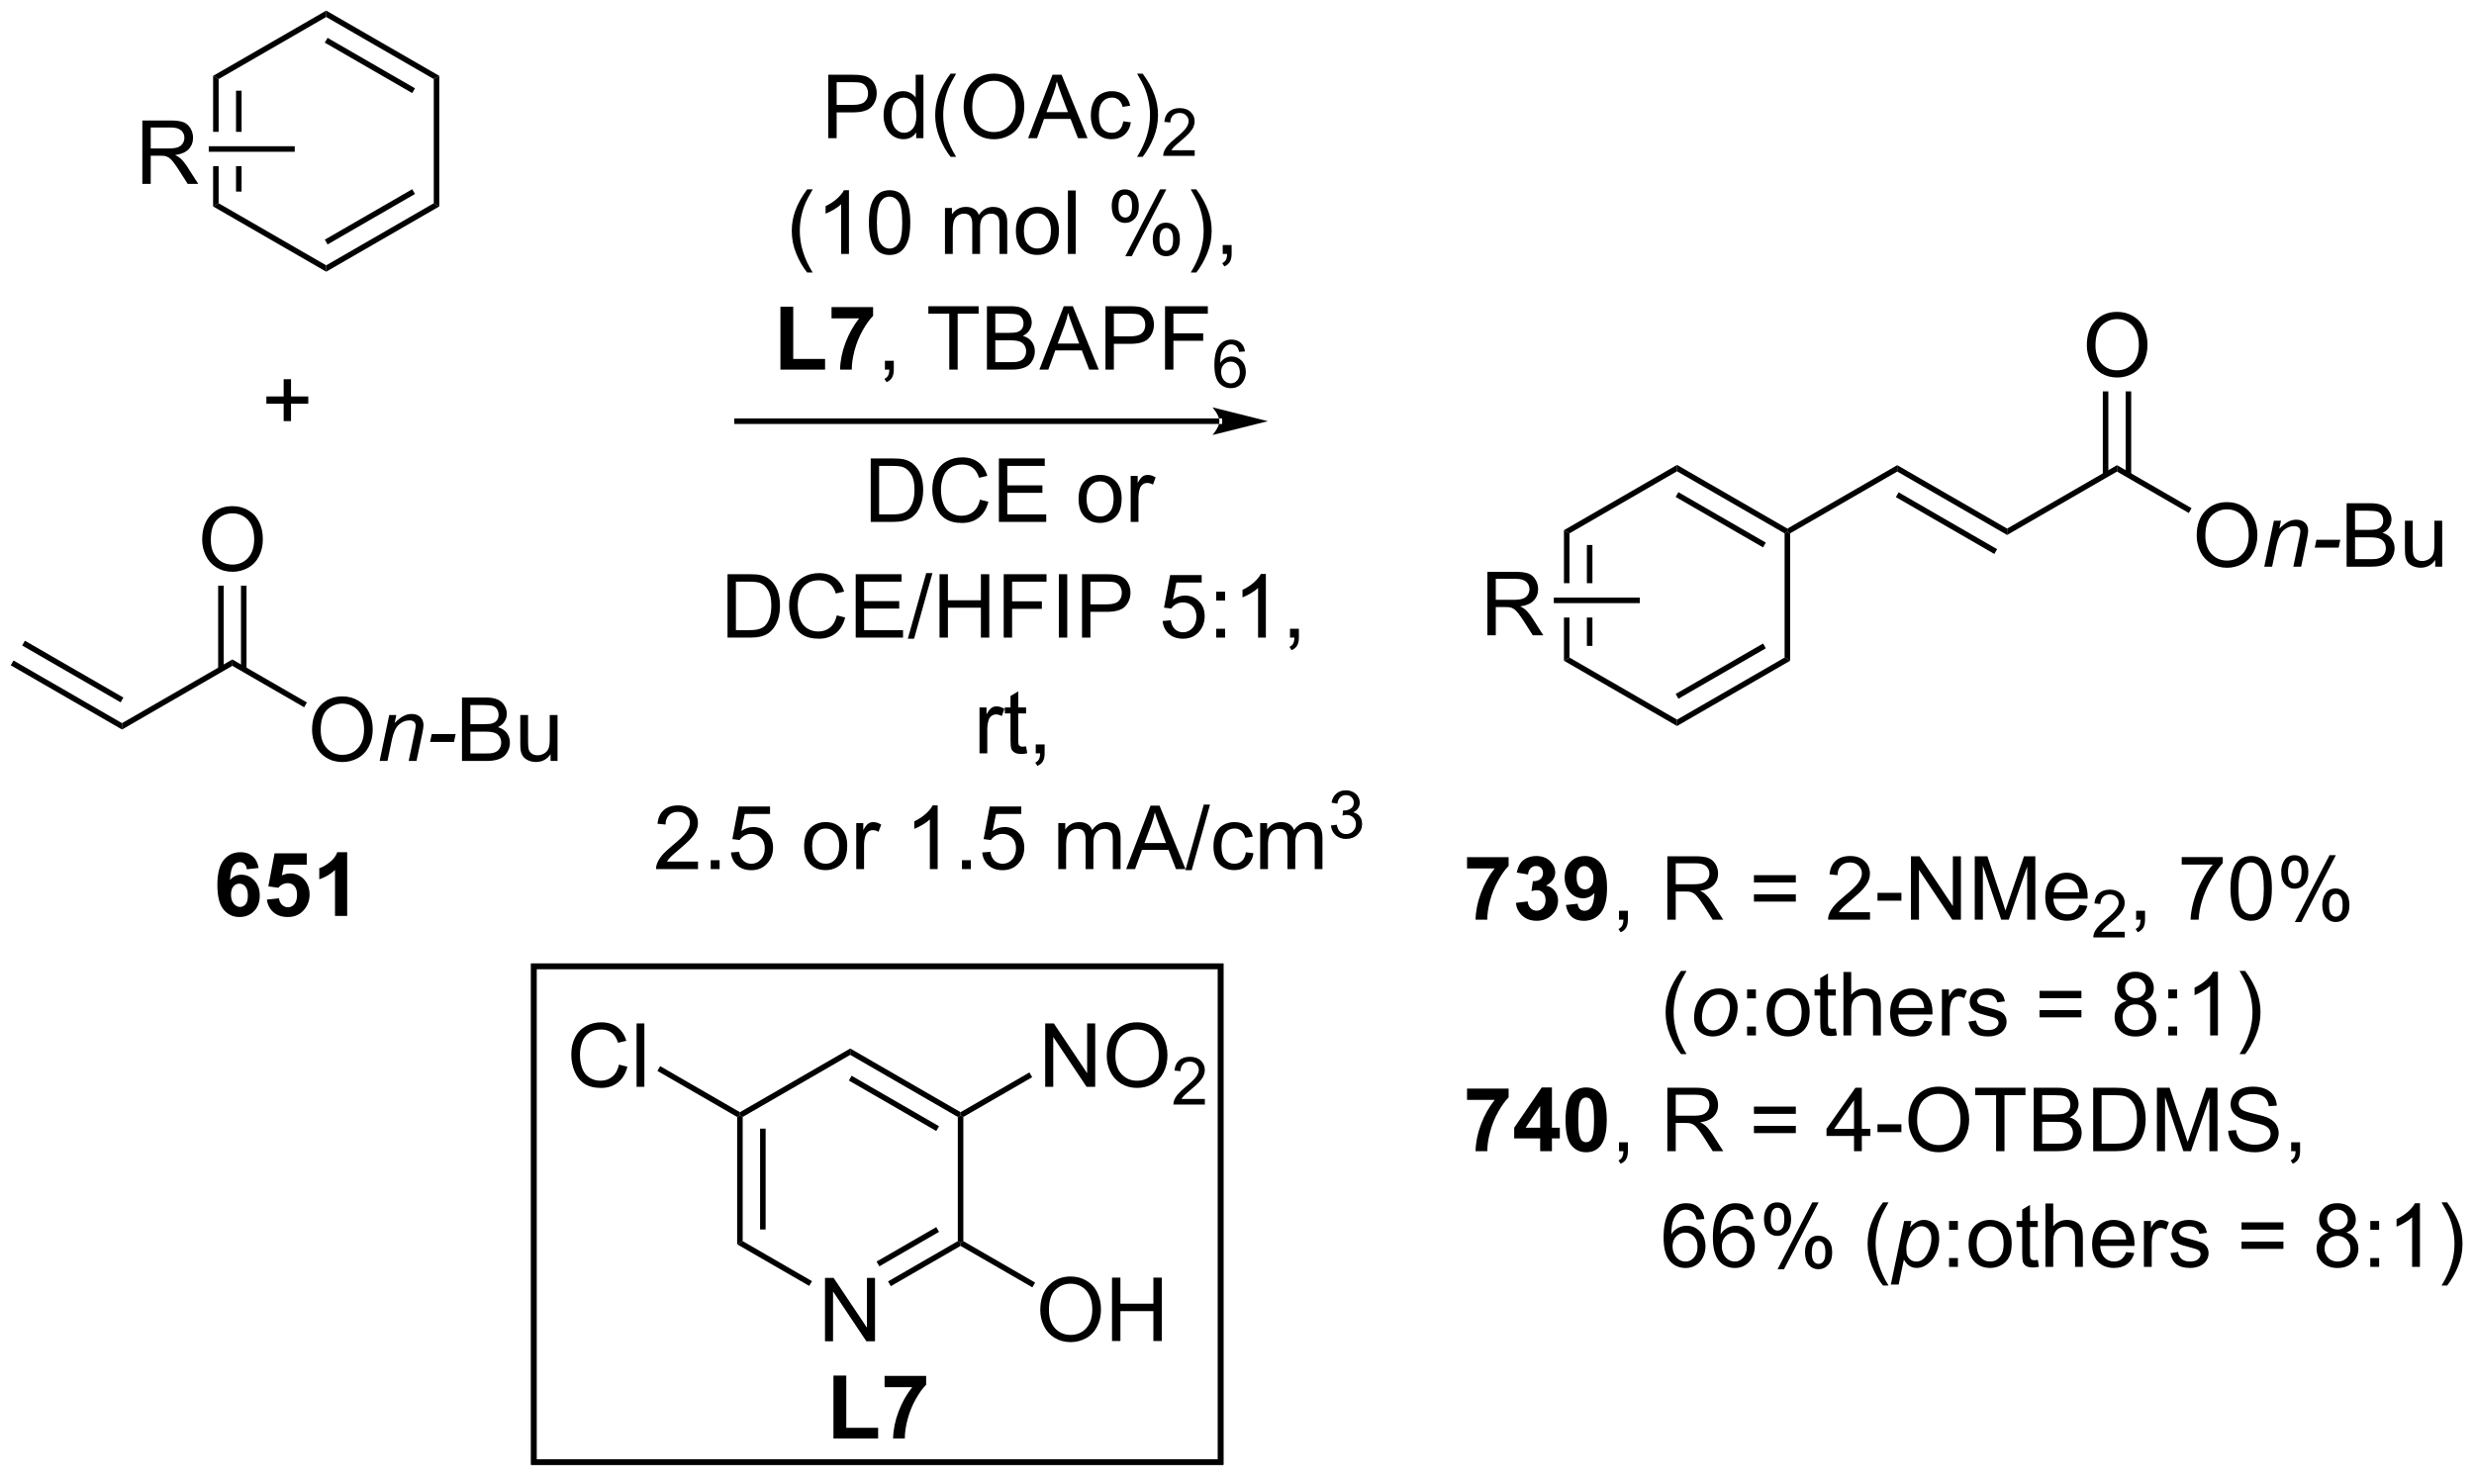 <?xml version="1.0" encoding="UTF-8"?>
<!DOCTYPE svg PUBLIC '-//W3C//DTD SVG 1.0//EN'
          'http://www.w3.org/TR/2001/REC-SVG-20010904/DTD/svg10.dtd'>
<svg stroke-dasharray="none" shape-rendering="auto" xmlns="http://www.w3.org/2000/svg" font-family="'Dialog'" text-rendering="auto" width="90" fill-opacity="1" color-interpolation="auto" color-rendering="auto" preserveAspectRatio="xMidYMid meet" font-size="12px" viewBox="0 0 90 54" fill="black" xmlns:xlink="http://www.w3.org/1999/xlink" stroke="black" image-rendering="auto" stroke-miterlimit="10" stroke-linecap="square" stroke-linejoin="miter" font-style="normal" stroke-width="1" height="54" stroke-dashoffset="0" font-weight="normal" stroke-opacity="1"
><!--Generated by the Batik Graphics2D SVG Generator--><defs id="genericDefs"
  /><g
  ><defs id="defs1"
    ><clipPath clipPathUnits="userSpaceOnUse" id="clipPath1"
      ><path d="M0.646 0.646 L230.291 0.646 L230.291 137.71 L0.646 137.71 L0.646 0.646 Z"
      /></clipPath
      ><clipPath clipPathUnits="userSpaceOnUse" id="clipPath2"
      ><path d="M-0.758 58.019 L-0.758 191.272 L222.502 191.272 L222.502 58.019 Z"
      /></clipPath
    ></defs
    ><g transform="scale(0.392,0.392) translate(-0.646,-0.646) matrix(1.029,0,0,1.029,1.425,-59.032)"
    ><path d="M22.566 136.297 L21.503 136.414 Q21.464 136.086 21.3 135.93 Q21.136 135.773 20.873 135.773 Q20.527 135.773 20.284 136.086 Q20.045 136.398 19.982 137.388 Q20.394 136.904 21.003 136.904 Q21.691 136.904 22.18 137.427 Q22.67 137.95 22.67 138.779 Q22.67 139.656 22.154 140.19 Q21.639 140.721 20.831 140.721 Q19.964 140.721 19.404 140.047 Q18.847 139.372 18.847 137.836 Q18.847 136.263 19.428 135.568 Q20.011 134.872 20.941 134.872 Q21.592 134.872 22.019 135.237 Q22.448 135.601 22.566 136.297 ZM20.076 138.693 Q20.076 139.226 20.321 139.518 Q20.568 139.81 20.886 139.81 Q21.191 139.81 21.394 139.573 Q21.597 139.333 21.597 138.789 Q21.597 138.232 21.378 137.971 Q21.159 137.711 20.831 137.711 Q20.514 137.711 20.295 137.961 Q20.076 138.208 20.076 138.693 ZM23.312 139.148 L24.405 139.036 Q24.452 139.406 24.682 139.625 Q24.913 139.841 25.213 139.841 Q25.557 139.841 25.794 139.562 Q26.033 139.281 26.033 138.719 Q26.033 138.193 25.796 137.93 Q25.562 137.664 25.182 137.664 Q24.71 137.664 24.335 138.083 L23.445 137.953 L24.007 134.974 L26.908 134.974 L26.908 136 L24.838 136 L24.666 136.974 Q25.033 136.789 25.416 136.789 Q26.148 136.789 26.655 137.32 Q27.163 137.851 27.163 138.7 Q27.163 139.406 26.752 139.961 Q26.195 140.721 25.202 140.721 Q24.408 140.721 23.908 140.294 Q23.408 139.867 23.312 139.148 ZM30.553 140.622 L29.456 140.622 L29.456 136.484 Q28.855 137.047 28.037 137.318 L28.037 136.32 Q28.467 136.18 28.969 135.789 Q29.475 135.396 29.662 134.872 L30.553 134.872 L30.553 140.622 Z" stroke="none" clip-path="url(#clipPath2)"
    /></g
    ><g transform="matrix(0.403,0,0,0.403,0.305,-23.388)"
    ><path d="M24.849 96.059 L24.849 94.489 L23.289 94.489 L23.289 93.832 L24.849 93.832 L24.849 92.275 L25.513 92.275 L25.513 93.832 L27.07 93.832 L27.07 94.489 L25.513 94.489 L25.513 96.059 L24.849 96.059 Z" stroke="none" clip-path="url(#clipPath2)"
    /></g
    ><g transform="matrix(0.403,0,0,0.403,0.305,-23.388)"
    ><path d="M10.258 123.905 L10.258 123.328 L20.217 117.578 L20.217 118.155 Z" stroke="none" clip-path="url(#clipPath2)"
    /></g
    ><g transform="matrix(0.403,0,0,0.403,0.305,-23.388)"
    ><path d="M27.412 123.954 Q27.412 122.527 28.177 121.722 Q28.943 120.915 30.154 120.915 Q30.946 120.915 31.581 121.295 Q32.219 121.672 32.553 122.35 Q32.889 123.027 32.889 123.886 Q32.889 124.758 32.537 125.446 Q32.185 126.133 31.54 126.488 Q30.896 126.842 30.149 126.842 Q29.342 126.842 28.704 126.451 Q28.068 126.058 27.74 125.383 Q27.412 124.706 27.412 123.954 ZM28.193 123.964 Q28.193 125.001 28.748 125.597 Q29.305 126.191 30.146 126.191 Q31 126.191 31.552 125.589 Q32.107 124.988 32.107 123.883 Q32.107 123.183 31.87 122.662 Q31.633 122.141 31.177 121.855 Q30.724 121.566 30.157 121.566 Q29.352 121.566 28.771 122.12 Q28.193 122.672 28.193 123.964 Z" stroke="none" clip-path="url(#clipPath2)"
    /></g
    ><g transform="matrix(0.403,0,0,0.403,0.305,-23.388)"
    ><path d="M33.512 126.743 L34.379 122.594 L35.02 122.594 L34.869 123.316 Q35.286 122.891 35.648 122.696 Q36.012 122.501 36.392 122.501 Q36.895 122.501 37.181 122.774 Q37.471 123.047 37.471 123.503 Q37.471 123.735 37.369 124.23 L36.84 126.743 L36.135 126.743 L36.684 124.113 Q36.767 123.73 36.767 123.547 Q36.767 123.339 36.624 123.212 Q36.481 123.081 36.213 123.081 Q35.668 123.081 35.244 123.472 Q34.822 123.863 34.621 124.813 L34.221 126.743 L33.512 126.743 ZM38.068 125.024 L38.217 124.316 L40.373 124.316 L40.227 125.024 L38.068 125.024 Z" stroke="none" clip-path="url(#clipPath2)"
    /></g
    ><g transform="matrix(0.403,0,0,0.403,0.305,-23.388)"
    ><path d="M40.946 126.743 L40.946 121.016 L43.094 121.016 Q43.75 121.016 44.146 121.191 Q44.545 121.363 44.769 121.725 Q44.993 122.087 44.993 122.48 Q44.993 122.847 44.792 123.172 Q44.594 123.495 44.193 123.696 Q44.711 123.847 44.99 124.214 Q45.271 124.581 45.271 125.081 Q45.271 125.485 45.099 125.831 Q44.93 126.175 44.68 126.363 Q44.43 126.55 44.053 126.646 Q43.678 126.743 43.131 126.743 L40.946 126.743 ZM41.703 123.422 L42.943 123.422 Q43.446 123.422 43.664 123.355 Q43.953 123.269 44.099 123.071 Q44.248 122.87 44.248 122.571 Q44.248 122.284 44.11 122.068 Q43.974 121.852 43.719 121.771 Q43.467 121.691 42.849 121.691 L41.703 121.691 L41.703 123.422 ZM41.703 126.066 L43.131 126.066 Q43.498 126.066 43.646 126.04 Q43.907 125.993 44.081 125.883 Q44.258 125.774 44.37 125.566 Q44.485 125.355 44.485 125.081 Q44.485 124.761 44.321 124.527 Q44.157 124.29 43.865 124.193 Q43.576 124.097 43.029 124.097 L41.703 124.097 L41.703 126.066 ZM48.943 126.743 L48.943 126.133 Q48.459 126.837 47.625 126.837 Q47.258 126.837 46.941 126.696 Q46.623 126.555 46.467 126.342 Q46.313 126.128 46.25 125.821 Q46.209 125.613 46.209 125.165 L46.209 122.594 L46.912 122.594 L46.912 124.894 Q46.912 125.446 46.953 125.636 Q47.021 125.915 47.235 126.073 Q47.451 126.23 47.766 126.23 Q48.084 126.23 48.36 126.068 Q48.638 125.907 48.753 125.628 Q48.868 125.347 48.868 124.816 L48.868 122.594 L49.571 122.594 L49.571 126.743 L48.943 126.743 Z" stroke="none" clip-path="url(#clipPath2)"
    /></g
    ><g transform="matrix(0.403,0,0,0.403,0.305,-23.388)"
    ><path d="M20.217 118.155 L20.217 117.578 L26.946 121.463 L26.696 121.896 Z" stroke="none" clip-path="url(#clipPath2)"
    /></g
    ><g transform="matrix(0.403,0,0,0.403,0.305,-23.388)"
    ><path d="M17.494 106.775 Q17.494 105.347 18.259 104.543 Q19.025 103.736 20.236 103.736 Q21.027 103.736 21.663 104.116 Q22.301 104.493 22.634 105.171 Q22.97 105.847 22.97 106.707 Q22.97 107.579 22.619 108.267 Q22.267 108.954 21.621 109.308 Q20.978 109.663 20.231 109.663 Q19.423 109.663 18.785 109.272 Q18.15 108.879 17.822 108.204 Q17.494 107.527 17.494 106.775 ZM18.275 106.785 Q18.275 107.822 18.83 108.418 Q19.387 109.012 20.228 109.012 Q21.082 109.012 21.634 108.41 Q22.189 107.808 22.189 106.704 Q22.189 106.004 21.952 105.483 Q21.715 104.962 21.259 104.676 Q20.806 104.387 20.238 104.387 Q19.434 104.387 18.853 104.941 Q18.275 105.493 18.275 106.785 Z" stroke="none" clip-path="url(#clipPath2)"
    /></g
    ><g transform="matrix(0.403,0,0,0.403,0.305,-23.388)"
    ><path d="M21.498 118.462 L21.498 110.916 L20.998 110.916 L20.998 118.462 ZM19.436 118.462 L19.436 110.916 L18.936 110.916 L18.936 118.462 Z" stroke="none" clip-path="url(#clipPath2)"
    /></g
    ><g transform="matrix(0.403,0,0,0.403,0.305,-23.388)"
    ><path d="M10.258 123.328 L10.258 123.905 L0.214 118.107 L0.464 117.674 ZM10.383 121.019 L1.495 115.888 L1.245 116.321 L10.133 121.453 Z" stroke="none" clip-path="url(#clipPath2)"
    /></g
    ><g transform="matrix(0.403,0,0,0.403,0.305,-23.388)"
    ><path d="M131.671 136.447 L131.671 135.429 L135.424 135.429 L135.424 136.225 Q134.96 136.681 134.479 137.538 Q134 138.392 133.747 139.356 Q133.494 140.319 133.5 141.077 L132.44 141.077 Q132.468 139.889 132.929 138.655 Q133.393 137.421 134.166 136.447 L131.671 136.447 ZM136.082 139.556 L137.144 139.429 Q137.194 139.835 137.415 140.051 Q137.639 140.264 137.957 140.264 Q138.295 140.264 138.527 140.007 Q138.761 139.749 138.761 139.311 Q138.761 138.897 138.537 138.655 Q138.316 138.413 137.996 138.413 Q137.785 138.413 137.49 138.494 L137.613 137.6 Q138.058 137.611 138.292 137.408 Q138.527 137.202 138.527 136.861 Q138.527 136.572 138.355 136.4 Q138.183 136.228 137.897 136.228 Q137.615 136.228 137.415 136.423 Q137.217 136.619 137.175 136.994 L136.162 136.822 Q136.269 136.304 136.48 135.994 Q136.694 135.681 137.074 135.504 Q137.457 135.327 137.928 135.327 Q138.738 135.327 139.225 135.843 Q139.629 136.264 139.629 136.796 Q139.629 137.548 138.803 137.999 Q139.295 138.103 139.589 138.47 Q139.886 138.837 139.886 139.358 Q139.886 140.111 139.334 140.645 Q138.785 141.176 137.964 141.176 Q137.186 141.176 136.673 140.728 Q136.162 140.28 136.082 139.556 ZM140.593 139.751 L141.656 139.634 Q141.695 139.96 141.859 140.116 Q142.023 140.272 142.291 140.272 Q142.632 140.272 142.869 139.96 Q143.109 139.647 143.174 138.663 Q142.76 139.142 142.14 139.142 Q141.463 139.142 140.974 138.621 Q140.484 138.1 140.484 137.264 Q140.484 136.392 141 135.861 Q141.518 135.327 142.32 135.327 Q143.19 135.327 143.747 136.001 Q144.307 136.673 144.307 138.218 Q144.307 139.788 143.724 140.483 Q143.143 141.179 142.21 141.179 Q141.539 141.179 141.125 140.822 Q140.71 140.462 140.593 139.751 ZM143.078 137.353 Q143.078 136.822 142.833 136.53 Q142.588 136.236 142.268 136.236 Q141.963 136.236 141.763 136.478 Q141.562 136.718 141.562 137.264 Q141.562 137.819 141.781 138.08 Q142 138.337 142.328 138.337 Q142.643 138.337 142.859 138.087 Q143.078 137.837 143.078 137.353 Z" stroke="none" clip-path="url(#clipPath2)"
    /></g
    ><g transform="matrix(0.403,0,0,0.403,0.305,-23.388)"
    ><path d="M145.389 141.077 L145.389 140.275 L146.191 140.275 L146.191 141.077 Q146.191 141.52 146.035 141.791 Q145.878 142.061 145.537 142.21 L145.342 141.91 Q145.566 141.811 145.67 141.621 Q145.777 141.434 145.787 141.077 L145.389 141.077 ZM149.753 141.077 L149.753 135.35 L152.292 135.35 Q153.058 135.35 153.457 135.504 Q153.855 135.658 154.092 136.048 Q154.332 136.439 154.332 136.913 Q154.332 137.522 153.936 137.942 Q153.542 138.358 152.717 138.47 Q153.019 138.616 153.175 138.757 Q153.506 139.061 153.803 139.517 L154.8 141.077 L153.847 141.077 L153.089 139.884 Q152.756 139.369 152.54 139.095 Q152.326 138.822 152.157 138.712 Q151.988 138.603 151.811 138.561 Q151.683 138.533 151.389 138.533 L150.511 138.533 L150.511 141.077 L149.753 141.077 ZM150.511 137.876 L152.139 137.876 Q152.66 137.876 152.951 137.77 Q153.246 137.663 153.397 137.426 Q153.55 137.189 153.55 136.913 Q153.55 136.507 153.253 136.246 Q152.959 135.983 152.324 135.983 L150.511 135.983 L150.511 137.876 ZM161.35 137.71 L157.569 137.71 L157.569 137.054 L161.35 137.054 L161.35 137.71 ZM161.35 139.447 L157.569 139.447 L157.569 138.791 L161.35 138.791 L161.35 139.447 ZM168.046 140.4 L168.046 141.077 L164.26 141.077 Q164.252 140.822 164.343 140.587 Q164.487 140.202 164.804 139.827 Q165.125 139.452 165.726 138.96 Q166.658 138.194 166.987 137.746 Q167.315 137.298 167.315 136.9 Q167.315 136.483 167.015 136.197 Q166.718 135.908 166.237 135.908 Q165.729 135.908 165.424 136.212 Q165.119 136.517 165.117 137.056 L164.393 136.983 Q164.468 136.173 164.953 135.751 Q165.437 135.327 166.252 135.327 Q167.078 135.327 167.557 135.785 Q168.039 136.241 168.039 136.916 Q168.039 137.259 167.898 137.593 Q167.757 137.923 167.429 138.291 Q167.104 138.658 166.346 139.298 Q165.713 139.83 165.533 140.02 Q165.354 140.21 165.237 140.4 L168.046 140.4 ZM168.722 139.358 L168.722 138.65 L170.881 138.65 L170.881 139.358 L168.722 139.358 ZM171.74 141.077 L171.74 135.35 L172.519 135.35 L175.527 139.845 L175.527 135.35 L176.253 135.35 L176.253 141.077 L175.475 141.077 L172.467 136.577 L172.467 141.077 L171.74 141.077 ZM177.502 141.077 L177.502 135.35 L178.643 135.35 L180 139.405 Q180.187 139.97 180.273 140.251 Q180.369 139.939 180.578 139.335 L181.947 135.35 L182.968 135.35 L182.968 141.077 L182.237 141.077 L182.237 136.283 L180.572 141.077 L179.89 141.077 L178.234 136.202 L178.234 141.077 L177.502 141.077 ZM186.94 139.741 L187.666 139.83 Q187.494 140.468 187.028 140.819 Q186.565 141.171 185.843 141.171 Q184.932 141.171 184.398 140.611 Q183.867 140.048 183.867 139.038 Q183.867 137.991 184.406 137.413 Q184.945 136.835 185.804 136.835 Q186.635 136.835 187.161 137.403 Q187.69 137.968 187.69 138.994 Q187.69 139.056 187.687 139.181 L184.593 139.181 Q184.632 139.866 184.979 140.231 Q185.328 140.593 185.846 140.593 Q186.234 140.593 186.507 140.389 Q186.781 140.186 186.94 139.741 ZM184.632 138.603 L186.947 138.603 Q186.901 138.08 186.682 137.819 Q186.346 137.413 185.812 137.413 Q185.328 137.413 184.997 137.738 Q184.666 138.061 184.632 138.603 Z" stroke="none" clip-path="url(#clipPath2)"
    /></g
    ><g transform="matrix(0.403,0,0,0.403,0.305,-23.388)"
    ><path d="M191.043 142.169 L191.043 142.677 L188.203 142.677 Q188.197 142.486 188.266 142.31 Q188.373 142.021 188.612 141.739 Q188.852 141.458 189.303 141.089 Q190.002 140.515 190.248 140.179 Q190.494 139.843 190.494 139.544 Q190.494 139.232 190.27 139.017 Q190.047 138.8 189.686 138.8 Q189.305 138.8 189.076 139.029 Q188.848 139.257 188.846 139.661 L188.303 139.607 Q188.36 138.999 188.723 138.683 Q189.086 138.364 189.697 138.364 Q190.317 138.364 190.676 138.708 Q191.037 139.05 191.037 139.556 Q191.037 139.814 190.932 140.064 Q190.826 140.312 190.58 140.587 Q190.336 140.863 189.768 141.343 Q189.293 141.742 189.158 141.884 Q189.024 142.027 188.936 142.169 L191.043 142.169 Z" stroke="none" clip-path="url(#clipPath2)"
    /></g
    ><g transform="matrix(0.403,0,0,0.403,0.305,-23.388)"
    ><path d="M192.07 141.077 L192.07 140.275 L192.872 140.275 L192.872 141.077 Q192.872 141.52 192.715 141.791 Q192.559 142.061 192.218 142.21 L192.023 141.91 Q192.247 141.811 192.351 141.621 Q192.458 141.434 192.468 141.077 L192.07 141.077 ZM196.184 136.1 L196.184 135.423 L199.89 135.423 L199.89 135.97 Q199.343 136.554 198.806 137.52 Q198.27 138.483 197.976 139.501 Q197.765 140.22 197.708 141.077 L196.984 141.077 Q196.997 140.4 197.249 139.444 Q197.504 138.486 197.978 137.598 Q198.452 136.71 198.989 136.1 L196.184 136.1 ZM200.587 138.251 Q200.587 137.236 200.795 136.619 Q201.003 135.999 201.415 135.663 Q201.829 135.327 202.454 135.327 Q202.915 135.327 203.261 135.512 Q203.61 135.697 203.837 136.048 Q204.063 136.397 204.191 136.9 Q204.321 137.4 204.321 138.251 Q204.321 139.259 204.113 139.879 Q203.907 140.499 203.493 140.837 Q203.081 141.176 202.454 141.176 Q201.625 141.176 201.152 140.58 Q200.587 139.866 200.587 138.251 ZM201.308 138.251 Q201.308 139.663 201.638 140.129 Q201.969 140.595 202.454 140.595 Q202.938 140.595 203.266 140.126 Q203.597 139.658 203.597 138.251 Q203.597 136.837 203.266 136.374 Q202.938 135.908 202.446 135.908 Q201.962 135.908 201.672 136.319 Q201.308 136.843 201.308 138.251 ZM205.168 136.725 Q205.168 136.111 205.476 135.681 Q205.786 135.251 206.372 135.251 Q206.911 135.251 207.262 135.637 Q207.616 136.022 207.616 136.767 Q207.616 137.494 207.26 137.887 Q206.903 138.28 206.379 138.28 Q205.859 138.28 205.512 137.895 Q205.168 137.507 205.168 136.725 ZM206.39 135.736 Q206.129 135.736 205.955 135.962 Q205.78 136.189 205.78 136.796 Q205.78 137.345 205.955 137.572 Q206.132 137.796 206.39 137.796 Q206.655 137.796 206.83 137.569 Q207.004 137.343 207.004 136.741 Q207.004 136.186 206.827 135.962 Q206.653 135.736 206.39 135.736 ZM206.395 141.288 L209.528 135.251 L210.098 135.251 L206.976 141.288 L206.395 141.288 ZM208.872 139.733 Q208.872 139.116 209.179 138.689 Q209.489 138.259 210.077 138.259 Q210.616 138.259 210.971 138.645 Q211.325 139.03 211.325 139.775 Q211.325 140.501 210.965 140.895 Q210.609 141.288 210.083 141.288 Q209.562 141.288 209.215 140.9 Q208.872 140.509 208.872 139.733 ZM210.098 138.744 Q209.833 138.744 209.658 138.97 Q209.484 139.197 209.484 139.804 Q209.484 140.35 209.658 140.577 Q209.835 140.804 210.093 140.804 Q210.364 140.804 210.536 140.577 Q210.71 140.35 210.71 139.749 Q210.71 139.194 210.533 138.97 Q210.359 138.744 210.098 138.744 Z" stroke="none" clip-path="url(#clipPath2)"
    /></g
    ><g transform="matrix(0.403,0,0,0.403,0.305,-23.388)"
    ><path d="M150.984 153.212 Q150.401 152.477 149.997 151.493 Q149.596 150.506 149.596 149.452 Q149.596 148.522 149.898 147.67 Q150.25 146.683 150.984 145.702 L151.487 145.702 Q151.015 146.514 150.862 146.863 Q150.625 147.402 150.487 147.988 Q150.32 148.717 150.32 149.457 Q150.32 151.334 151.487 153.212 L150.984 153.212 Z" stroke="none" clip-path="url(#clipPath2)"
    /></g
    ><g transform="matrix(0.403,0,0,0.403,0.305,-23.388)"
    ><path d="M152.166 149.952 Q152.166 148.738 152.882 147.941 Q153.471 147.285 154.429 147.285 Q155.179 147.285 155.638 147.754 Q156.096 148.222 156.096 149.019 Q156.096 149.733 155.807 150.35 Q155.518 150.964 154.984 151.293 Q154.453 151.621 153.862 151.621 Q153.377 151.621 152.981 151.415 Q152.585 151.207 152.375 150.829 Q152.166 150.449 152.166 149.952 ZM152.875 149.881 Q152.875 150.467 153.156 150.772 Q153.437 151.074 153.869 151.074 Q154.096 151.074 154.317 150.983 Q154.541 150.889 154.731 150.702 Q154.924 150.514 155.06 150.274 Q155.195 150.035 155.276 149.756 Q155.398 149.371 155.398 149.014 Q155.398 148.452 155.114 148.142 Q154.83 147.832 154.401 147.832 Q154.07 147.832 153.796 147.99 Q153.523 148.147 153.302 148.452 Q153.08 148.756 152.976 149.162 Q152.875 149.566 152.875 149.881 Z" stroke="none" clip-path="url(#clipPath2)"
    /></g
    ><g transform="matrix(0.403,0,0,0.403,0.305,-23.388)"
    ><path d="M156.949 148.178 L156.949 147.379 L157.748 147.379 L157.748 148.178 L156.949 148.178 ZM156.949 151.527 L156.949 150.725 L157.748 150.725 L157.748 151.527 L156.949 151.527 ZM158.713 149.452 Q158.713 148.3 159.354 147.746 Q159.89 147.285 160.658 147.285 Q161.515 147.285 162.057 147.845 Q162.601 148.405 162.601 149.394 Q162.601 150.194 162.359 150.655 Q162.119 151.113 161.661 151.368 Q161.203 151.621 160.658 151.621 Q159.789 151.621 159.25 151.063 Q158.713 150.504 158.713 149.452 ZM159.437 149.452 Q159.437 150.248 159.783 150.647 Q160.132 151.043 160.658 151.043 Q161.182 151.043 161.528 150.644 Q161.877 150.246 161.877 149.428 Q161.877 148.66 161.528 148.264 Q161.179 147.865 160.658 147.865 Q160.132 147.865 159.783 148.261 Q159.437 148.655 159.437 149.452 ZM164.959 150.897 L165.061 151.519 Q164.764 151.582 164.53 151.582 Q164.147 151.582 163.936 151.462 Q163.725 151.339 163.639 151.142 Q163.553 150.944 163.553 150.311 L163.553 147.925 L163.037 147.925 L163.037 147.379 L163.553 147.379 L163.553 146.35 L164.253 145.928 L164.253 147.379 L164.959 147.379 L164.959 147.925 L164.253 147.925 L164.253 150.35 Q164.253 150.652 164.29 150.738 Q164.326 150.824 164.41 150.876 Q164.496 150.925 164.652 150.925 Q164.769 150.925 164.959 150.897 ZM165.648 151.527 L165.648 145.8 L166.351 145.8 L166.351 147.855 Q166.843 147.285 167.593 147.285 Q168.054 147.285 168.393 147.467 Q168.734 147.647 168.88 147.967 Q169.026 148.287 169.026 148.897 L169.026 151.527 L168.322 151.527 L168.322 148.897 Q168.322 148.371 168.093 148.131 Q167.867 147.889 167.447 147.889 Q167.135 147.889 166.859 148.053 Q166.585 148.214 166.468 148.493 Q166.351 148.769 166.351 149.256 L166.351 151.527 L165.648 151.527 ZM172.936 150.191 L173.662 150.28 Q173.49 150.918 173.024 151.269 Q172.561 151.621 171.839 151.621 Q170.928 151.621 170.394 151.061 Q169.863 150.498 169.863 149.488 Q169.863 148.441 170.402 147.863 Q170.941 147.285 171.8 147.285 Q172.631 147.285 173.157 147.852 Q173.686 148.418 173.686 149.444 Q173.686 149.506 173.683 149.631 L170.589 149.631 Q170.628 150.316 170.975 150.681 Q171.324 151.043 171.842 151.043 Q172.23 151.043 172.503 150.839 Q172.777 150.636 172.936 150.191 ZM170.628 149.053 L172.944 149.053 Q172.897 148.53 172.678 148.269 Q172.342 147.863 171.808 147.863 Q171.324 147.863 170.993 148.188 Q170.662 148.511 170.628 149.053 ZM174.539 151.527 L174.539 147.379 L175.171 147.379 L175.171 148.006 Q175.414 147.566 175.617 147.425 Q175.822 147.285 176.07 147.285 Q176.424 147.285 176.791 147.511 L176.549 148.162 Q176.291 148.011 176.033 148.011 Q175.804 148.011 175.619 148.149 Q175.437 148.287 175.359 148.535 Q175.242 148.91 175.242 149.355 L175.242 151.527 L174.539 151.527 ZM176.929 150.287 L177.625 150.178 Q177.682 150.597 177.95 150.821 Q178.218 151.043 178.697 151.043 Q179.182 151.043 179.416 150.845 Q179.651 150.647 179.651 150.381 Q179.651 150.144 179.445 150.006 Q179.299 149.912 178.726 149.769 Q177.953 149.574 177.653 149.431 Q177.354 149.287 177.2 149.037 Q177.046 148.785 177.046 148.48 Q177.046 148.202 177.171 147.967 Q177.299 147.73 177.518 147.574 Q177.682 147.452 177.966 147.368 Q178.25 147.285 178.572 147.285 Q179.062 147.285 179.429 147.425 Q179.799 147.566 179.974 147.806 Q180.151 148.045 180.218 148.449 L179.531 148.543 Q179.484 148.222 179.257 148.043 Q179.033 147.863 178.625 147.863 Q178.14 147.863 177.932 148.024 Q177.726 148.183 177.726 148.397 Q177.726 148.535 177.812 148.644 Q177.898 148.756 178.08 148.832 Q178.187 148.871 178.703 149.011 Q179.447 149.209 179.742 149.337 Q180.039 149.464 180.205 149.707 Q180.375 149.949 180.375 150.308 Q180.375 150.66 180.169 150.97 Q179.963 151.28 179.575 151.452 Q179.19 151.621 178.703 151.621 Q177.893 151.621 177.468 151.285 Q177.046 150.949 176.929 150.287 ZM187.131 148.16 L183.35 148.16 L183.35 147.504 L187.131 147.504 L187.131 148.16 ZM187.131 149.897 L183.35 149.897 L183.35 149.24 L187.131 149.24 L187.131 149.897 ZM191.213 148.42 Q190.776 148.261 190.565 147.964 Q190.354 147.668 190.354 147.254 Q190.354 146.629 190.802 146.204 Q191.252 145.777 192 145.777 Q192.75 145.777 193.205 146.212 Q193.664 146.647 193.664 147.272 Q193.664 147.67 193.453 147.967 Q193.244 148.261 192.82 148.42 Q193.346 148.592 193.622 148.975 Q193.898 149.358 193.898 149.889 Q193.898 150.623 193.377 151.126 Q192.859 151.626 192.01 151.626 Q191.164 151.626 190.643 151.123 Q190.125 150.621 190.125 149.871 Q190.125 149.311 190.406 148.936 Q190.69 148.558 191.213 148.42 ZM191.072 147.23 Q191.072 147.636 191.333 147.894 Q191.596 148.152 192.015 148.152 Q192.421 148.152 192.679 147.897 Q192.94 147.639 192.94 147.269 Q192.94 146.881 192.671 146.618 Q192.406 146.355 192.007 146.355 Q191.604 146.355 191.338 146.613 Q191.072 146.871 191.072 147.23 ZM190.846 149.873 Q190.846 150.175 190.989 150.457 Q191.132 150.738 191.414 150.892 Q191.695 151.045 192.018 151.045 Q192.523 151.045 192.851 150.722 Q193.179 150.397 193.179 149.897 Q193.179 149.389 192.841 149.058 Q192.502 148.725 191.994 148.725 Q191.5 148.725 191.171 149.053 Q190.846 149.381 190.846 149.873 ZM194.972 148.178 L194.972 147.379 L195.772 147.379 L195.772 148.178 L194.972 148.178 ZM194.972 151.527 L194.972 150.725 L195.772 150.725 L195.772 151.527 L194.972 151.527 ZM199.453 151.527 L198.75 151.527 L198.75 147.045 Q198.494 147.287 198.083 147.53 Q197.671 147.772 197.343 147.894 L197.343 147.214 Q197.932 146.936 198.372 146.543 Q198.815 146.147 199 145.777 L199.453 145.777 L199.453 151.527 ZM201.91 153.212 L201.405 153.212 Q202.574 151.334 202.574 149.457 Q202.574 148.722 202.405 147.998 Q202.272 147.412 202.035 146.873 Q201.881 146.522 201.405 145.702 L201.91 145.702 Q202.644 146.683 202.996 147.67 Q203.295 148.522 203.295 149.452 Q203.295 150.506 202.892 151.493 Q202.488 152.477 201.91 153.212 Z" stroke="none" clip-path="url(#clipPath2)"
    /></g
    ><g transform="matrix(0.403,0,0,0.403,0.305,-23.388)"
    ><path d="M131.671 157.347 L131.671 156.329 L135.424 156.329 L135.424 157.125 Q134.96 157.581 134.479 158.438 Q134 159.292 133.747 160.256 Q133.494 161.219 133.5 161.977 L132.44 161.977 Q132.468 160.79 132.929 159.555 Q133.393 158.321 134.166 157.347 L131.671 157.347 ZM138.272 161.977 L138.272 160.823 L135.928 160.823 L135.928 159.862 L138.412 156.227 L139.334 156.227 L139.334 159.86 L140.045 159.86 L140.045 160.823 L139.334 160.823 L139.334 161.977 L138.272 161.977 ZM138.272 159.86 L138.272 157.901 L136.957 159.86 L138.272 159.86 ZM142.424 156.227 Q143.257 156.227 143.726 156.821 Q144.283 157.524 144.283 159.151 Q144.283 160.776 143.721 161.487 Q143.257 162.076 142.424 162.076 Q141.588 162.076 141.075 161.433 Q140.565 160.79 140.565 159.141 Q140.565 157.524 141.127 156.813 Q141.593 156.227 142.424 156.227 ZM142.424 157.136 Q142.226 157.136 142.07 157.263 Q141.914 157.391 141.828 157.719 Q141.713 158.144 141.713 159.151 Q141.713 160.159 141.815 160.537 Q141.916 160.915 142.07 161.04 Q142.226 161.165 142.424 161.165 Q142.625 161.165 142.781 161.037 Q142.937 160.909 143.023 160.581 Q143.135 160.159 143.135 159.151 Q143.135 158.144 143.033 157.769 Q142.932 157.391 142.778 157.263 Q142.625 157.136 142.424 157.136 Z" stroke="none" clip-path="url(#clipPath2)"
    /></g
    ><g transform="matrix(0.403,0,0,0.403,0.305,-23.388)"
    ><path d="M145.389 161.977 L145.389 161.175 L146.191 161.175 L146.191 161.977 Q146.191 162.42 146.035 162.691 Q145.878 162.961 145.537 163.11 L145.342 162.81 Q145.566 162.711 145.67 162.521 Q145.777 162.334 145.787 161.977 L145.389 161.977 ZM149.753 161.977 L149.753 156.25 L152.292 156.25 Q153.058 156.25 153.457 156.404 Q153.855 156.558 154.092 156.948 Q154.332 157.339 154.332 157.813 Q154.332 158.422 153.936 158.842 Q153.542 159.258 152.717 159.37 Q153.019 159.516 153.175 159.657 Q153.506 159.961 153.803 160.417 L154.8 161.977 L153.847 161.977 L153.089 160.784 Q152.756 160.269 152.54 159.995 Q152.326 159.722 152.157 159.612 Q151.988 159.503 151.811 159.461 Q151.683 159.433 151.389 159.433 L150.511 159.433 L150.511 161.977 L149.753 161.977 ZM150.511 158.776 L152.139 158.776 Q152.66 158.776 152.951 158.67 Q153.246 158.563 153.397 158.326 Q153.55 158.089 153.55 157.813 Q153.55 157.407 153.253 157.146 Q152.959 156.883 152.324 156.883 L150.511 156.883 L150.511 158.776 ZM161.35 158.61 L157.569 158.61 L157.569 157.954 L161.35 157.954 L161.35 158.61 ZM161.35 160.347 L157.569 160.347 L157.569 159.691 L161.35 159.691 L161.35 160.347 ZM166.604 161.977 L166.604 160.605 L164.119 160.605 L164.119 159.961 L166.734 156.25 L167.307 156.25 L167.307 159.961 L168.08 159.961 L168.08 160.605 L167.307 160.605 L167.307 161.977 L166.604 161.977 ZM166.604 159.961 L166.604 157.378 L164.812 159.961 L166.604 159.961 ZM168.722 160.258 L168.722 159.55 L170.881 159.55 L170.881 160.258 L168.722 160.258 ZM171.519 159.188 Q171.519 157.761 172.285 156.956 Q173.05 156.149 174.261 156.149 Q175.053 156.149 175.688 156.529 Q176.326 156.907 176.66 157.584 Q176.996 158.261 176.996 159.12 Q176.996 159.993 176.644 160.68 Q176.292 161.368 175.647 161.722 Q175.003 162.076 174.256 162.076 Q173.449 162.076 172.811 161.685 Q172.175 161.292 171.847 160.618 Q171.519 159.941 171.519 159.188 ZM172.3 159.198 Q172.3 160.235 172.855 160.831 Q173.412 161.425 174.253 161.425 Q175.108 161.425 175.66 160.823 Q176.214 160.222 176.214 159.118 Q176.214 158.417 175.977 157.896 Q175.74 157.375 175.285 157.089 Q174.832 156.8 174.264 156.8 Q173.459 156.8 172.878 157.355 Q172.3 157.907 172.3 159.198 ZM179.429 161.977 L179.429 156.925 L177.541 156.925 L177.541 156.25 L182.08 156.25 L182.08 156.925 L180.187 156.925 L180.187 161.977 L179.429 161.977 ZM182.826 161.977 L182.826 156.25 L184.975 156.25 Q185.631 156.25 186.027 156.425 Q186.425 156.597 186.649 156.959 Q186.873 157.321 186.873 157.714 Q186.873 158.081 186.673 158.407 Q186.475 158.73 186.074 158.93 Q186.592 159.081 186.871 159.448 Q187.152 159.816 187.152 160.316 Q187.152 160.719 186.98 161.066 Q186.811 161.409 186.561 161.597 Q186.311 161.784 185.933 161.881 Q185.558 161.977 185.011 161.977 L182.826 161.977 ZM183.584 158.657 L184.824 158.657 Q185.326 158.657 185.545 158.589 Q185.834 158.503 185.98 158.305 Q186.128 158.105 186.128 157.805 Q186.128 157.519 185.99 157.303 Q185.855 157.086 185.6 157.006 Q185.347 156.925 184.73 156.925 L183.584 156.925 L183.584 158.657 ZM183.584 161.3 L185.011 161.3 Q185.378 161.3 185.527 161.274 Q185.787 161.227 185.962 161.118 Q186.139 161.008 186.251 160.8 Q186.365 160.589 186.365 160.316 Q186.365 159.995 186.201 159.761 Q186.037 159.524 185.746 159.428 Q185.457 159.331 184.91 159.331 L183.584 159.331 L183.584 161.3 ZM188.194 161.977 L188.194 156.25 L190.167 156.25 Q190.834 156.25 191.186 156.331 Q191.678 156.446 192.027 156.743 Q192.48 157.125 192.704 157.722 Q192.928 158.316 192.928 159.081 Q192.928 159.735 192.774 160.24 Q192.623 160.743 192.384 161.073 Q192.147 161.401 191.863 161.592 Q191.582 161.782 191.18 161.881 Q190.78 161.977 190.261 161.977 L188.194 161.977 ZM188.951 161.3 L190.175 161.3 Q190.74 161.3 191.063 161.196 Q191.386 161.089 191.576 160.899 Q191.847 160.628 191.996 160.175 Q192.147 159.719 192.147 159.071 Q192.147 158.172 191.852 157.691 Q191.558 157.206 191.136 157.042 Q190.832 156.925 190.155 156.925 L188.951 156.925 L188.951 161.3 ZM193.947 161.977 L193.947 156.25 L195.088 156.25 L196.445 160.305 Q196.632 160.87 196.718 161.151 Q196.815 160.839 197.023 160.235 L198.393 156.25 L199.414 156.25 L199.414 161.977 L198.682 161.977 L198.682 157.183 L197.018 161.977 L196.335 161.977 L194.679 157.102 L194.679 161.977 L193.947 161.977 ZM200.377 160.136 L201.093 160.073 Q201.143 160.503 201.328 160.779 Q201.515 161.055 201.906 161.224 Q202.296 161.394 202.783 161.394 Q203.218 161.394 203.549 161.266 Q203.882 161.136 204.044 160.912 Q204.205 160.688 204.205 160.422 Q204.205 160.151 204.049 159.951 Q203.893 159.75 203.533 159.612 Q203.304 159.524 202.515 159.334 Q201.726 159.144 201.408 158.977 Q201 158.761 200.796 158.443 Q200.596 158.125 200.596 157.73 Q200.596 157.297 200.841 156.92 Q201.088 156.542 201.559 156.347 Q202.033 156.151 202.612 156.151 Q203.25 156.151 203.734 156.357 Q204.221 156.563 204.481 156.961 Q204.744 157.36 204.765 157.862 L204.039 157.917 Q203.979 157.375 203.64 157.099 Q203.304 156.821 202.643 156.821 Q201.955 156.821 201.64 157.073 Q201.328 157.323 201.328 157.68 Q201.328 157.987 201.549 158.188 Q201.768 158.386 202.692 158.597 Q203.617 158.805 203.96 158.961 Q204.46 159.191 204.697 159.545 Q204.937 159.899 204.937 160.36 Q204.937 160.816 204.674 161.222 Q204.414 161.625 203.921 161.852 Q203.432 162.076 202.82 162.076 Q202.041 162.076 201.515 161.849 Q200.992 161.62 200.692 161.167 Q200.393 160.711 200.377 160.136 ZM206.065 161.977 L206.065 161.175 L206.867 161.175 L206.867 161.977 Q206.867 162.42 206.71 162.691 Q206.554 162.961 206.213 163.11 L206.018 162.81 Q206.242 162.711 206.346 162.521 Q206.453 162.334 206.463 161.977 L206.065 161.977 Z" stroke="none" clip-path="url(#clipPath2)"
    /></g
    ><g transform="matrix(0.403,0,0,0.403,0.305,-23.388)"
    ><path d="M153.093 168.101 L152.393 168.156 Q152.299 167.742 152.127 167.555 Q151.843 167.255 151.424 167.255 Q151.088 167.255 150.835 167.443 Q150.502 167.685 150.31 168.151 Q150.119 168.614 150.112 169.474 Q150.367 169.086 150.734 168.898 Q151.101 168.711 151.502 168.711 Q152.205 168.711 152.7 169.229 Q153.195 169.747 153.195 170.568 Q153.195 171.107 152.96 171.57 Q152.729 172.031 152.322 172.279 Q151.916 172.526 151.401 172.526 Q150.523 172.526 149.968 171.88 Q149.414 171.232 149.414 169.747 Q149.414 168.086 150.026 167.333 Q150.562 166.677 151.468 166.677 Q152.143 166.677 152.575 167.057 Q153.007 167.435 153.093 168.101 ZM150.221 170.57 Q150.221 170.935 150.375 171.268 Q150.531 171.599 150.807 171.773 Q151.085 171.945 151.39 171.945 Q151.835 171.945 152.156 171.586 Q152.476 171.226 152.476 170.609 Q152.476 170.016 152.158 169.674 Q151.843 169.333 151.362 169.333 Q150.885 169.333 150.552 169.674 Q150.221 170.016 150.221 170.57 ZM157.542 168.101 L156.842 168.156 Q156.748 167.742 156.576 167.555 Q156.292 167.255 155.873 167.255 Q155.537 167.255 155.285 167.443 Q154.951 167.685 154.759 168.151 Q154.569 168.614 154.561 169.474 Q154.816 169.086 155.183 168.898 Q155.55 168.711 155.951 168.711 Q156.655 168.711 157.149 169.229 Q157.644 169.747 157.644 170.568 Q157.644 171.107 157.41 171.57 Q157.178 172.031 156.772 172.279 Q156.365 172.526 155.85 172.526 Q154.972 172.526 154.417 171.88 Q153.863 171.232 153.863 169.747 Q153.863 168.086 154.475 167.333 Q155.011 166.677 155.917 166.677 Q156.592 166.677 157.024 167.057 Q157.457 167.435 157.542 168.101 ZM154.67 170.57 Q154.67 170.935 154.824 171.268 Q154.98 171.599 155.256 171.773 Q155.535 171.945 155.839 171.945 Q156.285 171.945 156.605 171.586 Q156.925 171.226 156.925 170.609 Q156.925 170.016 156.608 169.674 Q156.292 169.333 155.811 169.333 Q155.334 169.333 155.001 169.674 Q154.67 170.016 154.67 170.57 ZM158.476 168.075 Q158.476 167.461 158.783 167.031 Q159.093 166.601 159.679 166.601 Q160.218 166.601 160.57 166.987 Q160.924 167.372 160.924 168.117 Q160.924 168.844 160.567 169.237 Q160.21 169.63 159.687 169.63 Q159.166 169.63 158.82 169.245 Q158.476 168.857 158.476 168.075 ZM159.697 167.086 Q159.437 167.086 159.263 167.312 Q159.088 167.539 159.088 168.146 Q159.088 168.695 159.263 168.922 Q159.44 169.146 159.697 169.146 Q159.963 169.146 160.138 168.919 Q160.312 168.693 160.312 168.091 Q160.312 167.536 160.135 167.312 Q159.96 167.086 159.697 167.086 ZM159.703 172.638 L162.835 166.601 L163.406 166.601 L160.283 172.638 L159.703 172.638 ZM162.179 171.083 Q162.179 170.466 162.487 170.039 Q162.796 169.609 163.385 169.609 Q163.924 169.609 164.278 169.995 Q164.632 170.38 164.632 171.125 Q164.632 171.851 164.273 172.245 Q163.916 172.638 163.39 172.638 Q162.869 172.638 162.523 172.25 Q162.179 171.859 162.179 171.083 ZM163.406 170.094 Q163.14 170.094 162.966 170.32 Q162.791 170.547 162.791 171.154 Q162.791 171.7 162.966 171.927 Q163.143 172.154 163.401 172.154 Q163.671 172.154 163.843 171.927 Q164.018 171.7 164.018 171.099 Q164.018 170.544 163.841 170.32 Q163.666 170.094 163.406 170.094 ZM169.218 174.112 Q168.635 173.377 168.231 172.393 Q167.83 171.406 167.83 170.351 Q167.83 169.422 168.132 168.57 Q168.484 167.583 169.218 166.601 L169.721 166.601 Q169.25 167.414 169.096 167.763 Q168.859 168.302 168.721 168.888 Q168.554 169.617 168.554 170.357 Q168.554 172.234 169.721 174.112 L169.218 174.112 Z" stroke="none" clip-path="url(#clipPath2)"
    /></g
    ><g transform="matrix(0.403,0,0,0.403,0.305,-23.388)"
    ><path d="M169.927 174.018 L171.127 168.279 L171.781 168.279 L171.658 168.857 Q172.023 168.476 172.31 168.331 Q172.596 168.185 172.916 168.185 Q173.51 168.185 173.901 168.617 Q174.291 169.047 174.291 169.851 Q174.291 170.5 174.075 171.034 Q173.862 171.568 173.549 171.893 Q173.237 172.216 172.916 172.37 Q172.596 172.521 172.26 172.521 Q171.515 172.521 171.104 171.763 L170.635 174.018 L169.927 174.018 ZM171.328 170.732 Q171.328 171.195 171.393 171.375 Q171.492 171.63 171.713 171.786 Q171.937 171.943 172.229 171.943 Q172.838 171.943 173.213 171.258 Q173.588 170.57 173.588 169.857 Q173.588 169.328 173.335 169.042 Q173.085 168.755 172.71 168.755 Q172.44 168.755 172.208 168.898 Q171.979 169.039 171.781 169.323 Q171.585 169.607 171.455 170.018 Q171.328 170.427 171.328 170.732 Z" stroke="none" clip-path="url(#clipPath2)"
    /></g
    ><g transform="matrix(0.403,0,0,0.403,0.305,-23.388)"
    ><path d="M175.183 169.078 L175.183 168.279 L175.983 168.279 L175.983 169.078 L175.183 169.078 ZM175.183 172.427 L175.183 171.625 L175.983 171.625 L175.983 172.427 L175.183 172.427 ZM176.947 170.351 Q176.947 169.2 177.588 168.646 Q178.125 168.185 178.893 168.185 Q179.75 168.185 180.291 168.745 Q180.835 169.305 180.835 170.294 Q180.835 171.094 180.593 171.555 Q180.354 172.013 179.895 172.268 Q179.437 172.521 178.893 172.521 Q178.023 172.521 177.484 171.964 Q176.947 171.404 176.947 170.351 ZM177.671 170.351 Q177.671 171.148 178.018 171.547 Q178.367 171.943 178.893 171.943 Q179.416 171.943 179.763 171.544 Q180.112 171.146 180.112 170.328 Q180.112 169.56 179.763 169.164 Q179.414 168.766 178.893 168.766 Q178.367 168.766 178.018 169.161 Q177.671 169.555 177.671 170.351 ZM183.194 171.797 L183.295 172.419 Q182.998 172.482 182.764 172.482 Q182.381 172.482 182.17 172.362 Q181.959 172.239 181.873 172.042 Q181.787 171.844 181.787 171.211 L181.787 168.825 L181.272 168.825 L181.272 168.279 L181.787 168.279 L181.787 167.25 L182.488 166.828 L182.488 168.279 L183.194 168.279 L183.194 168.825 L182.488 168.825 L182.488 171.25 Q182.488 171.552 182.524 171.638 Q182.561 171.724 182.644 171.776 Q182.73 171.825 182.886 171.825 Q183.004 171.825 183.194 171.797 ZM183.882 172.427 L183.882 166.7 L184.585 166.7 L184.585 168.755 Q185.078 168.185 185.828 168.185 Q186.289 168.185 186.627 168.367 Q186.968 168.547 187.114 168.867 Q187.26 169.187 187.26 169.797 L187.26 172.427 L186.557 172.427 L186.557 169.797 Q186.557 169.271 186.328 169.031 Q186.101 168.789 185.682 168.789 Q185.369 168.789 185.093 168.953 Q184.82 169.114 184.703 169.393 Q184.585 169.669 184.585 170.156 L184.585 172.427 L183.882 172.427 ZM191.17 171.091 L191.897 171.18 Q191.725 171.818 191.259 172.169 Q190.795 172.521 190.074 172.521 Q189.162 172.521 188.629 171.961 Q188.097 171.398 188.097 170.388 Q188.097 169.341 188.636 168.763 Q189.175 168.185 190.035 168.185 Q190.865 168.185 191.392 168.752 Q191.92 169.318 191.92 170.344 Q191.92 170.406 191.917 170.531 L188.824 170.531 Q188.863 171.216 189.209 171.581 Q189.558 171.943 190.076 171.943 Q190.464 171.943 190.738 171.739 Q191.011 171.536 191.17 171.091 ZM188.863 169.953 L191.178 169.953 Q191.131 169.43 190.912 169.169 Q190.576 168.763 190.042 168.763 Q189.558 168.763 189.227 169.089 Q188.897 169.411 188.863 169.953 ZM192.773 172.427 L192.773 168.279 L193.406 168.279 L193.406 168.906 Q193.648 168.466 193.851 168.325 Q194.057 168.185 194.304 168.185 Q194.658 168.185 195.026 168.411 L194.783 169.062 Q194.526 168.911 194.268 168.911 Q194.039 168.911 193.854 169.049 Q193.671 169.187 193.593 169.435 Q193.476 169.81 193.476 170.255 L193.476 172.427 L192.773 172.427 ZM195.164 171.187 L195.859 171.078 Q195.916 171.497 196.185 171.721 Q196.453 171.943 196.932 171.943 Q197.416 171.943 197.651 171.745 Q197.885 171.547 197.885 171.281 Q197.885 171.044 197.679 170.906 Q197.533 170.812 196.96 170.669 Q196.187 170.474 195.888 170.331 Q195.588 170.187 195.435 169.937 Q195.281 169.685 195.281 169.38 Q195.281 169.101 195.406 168.867 Q195.533 168.63 195.752 168.474 Q195.916 168.351 196.2 168.268 Q196.484 168.185 196.807 168.185 Q197.296 168.185 197.664 168.325 Q198.033 168.466 198.208 168.706 Q198.385 168.945 198.453 169.349 L197.765 169.443 Q197.718 169.122 197.492 168.943 Q197.268 168.763 196.859 168.763 Q196.375 168.763 196.166 168.924 Q195.96 169.083 195.96 169.297 Q195.96 169.435 196.046 169.544 Q196.132 169.656 196.315 169.732 Q196.421 169.771 196.937 169.911 Q197.682 170.109 197.976 170.237 Q198.273 170.364 198.44 170.607 Q198.609 170.849 198.609 171.208 Q198.609 171.56 198.403 171.87 Q198.197 172.18 197.81 172.351 Q197.424 172.521 196.937 172.521 Q196.127 172.521 195.703 172.185 Q195.281 171.849 195.164 171.187 ZM205.365 169.06 L201.584 169.06 L201.584 168.404 L205.365 168.404 L205.365 169.06 ZM205.365 170.797 L201.584 170.797 L201.584 170.141 L205.365 170.141 L205.365 170.797 ZM209.447 169.32 Q209.01 169.161 208.799 168.864 Q208.588 168.568 208.588 168.154 Q208.588 167.529 209.036 167.104 Q209.487 166.677 210.234 166.677 Q210.984 166.677 211.44 167.112 Q211.898 167.547 211.898 168.172 Q211.898 168.57 211.687 168.867 Q211.479 169.161 211.054 169.32 Q211.58 169.492 211.856 169.875 Q212.132 170.258 212.132 170.789 Q212.132 171.523 211.612 172.026 Q211.093 172.526 210.244 172.526 Q209.398 172.526 208.877 172.023 Q208.359 171.521 208.359 170.771 Q208.359 170.211 208.64 169.836 Q208.924 169.458 209.447 169.32 ZM209.307 168.13 Q209.307 168.536 209.567 168.794 Q209.83 169.052 210.25 169.052 Q210.656 169.052 210.914 168.797 Q211.174 168.539 211.174 168.169 Q211.174 167.781 210.906 167.518 Q210.64 167.255 210.242 167.255 Q209.838 167.255 209.572 167.513 Q209.307 167.771 209.307 168.13 ZM209.08 170.773 Q209.08 171.075 209.224 171.357 Q209.367 171.638 209.648 171.792 Q209.929 171.945 210.252 171.945 Q210.757 171.945 211.085 171.622 Q211.414 171.297 211.414 170.797 Q211.414 170.289 211.075 169.958 Q210.737 169.625 210.229 169.625 Q209.734 169.625 209.406 169.953 Q209.08 170.281 209.08 170.773 ZM213.207 169.078 L213.207 168.279 L214.006 168.279 L214.006 169.078 L213.207 169.078 ZM213.207 172.427 L213.207 171.625 L214.006 171.625 L214.006 172.427 L213.207 172.427 ZM217.687 172.427 L216.984 172.427 L216.984 167.945 Q216.729 168.187 216.317 168.43 Q215.906 168.672 215.578 168.794 L215.578 168.114 Q216.166 167.836 216.606 167.443 Q217.049 167.047 217.234 166.677 L217.687 166.677 L217.687 172.427 ZM220.144 174.112 L219.639 174.112 Q220.808 172.234 220.808 170.357 Q220.808 169.622 220.639 168.898 Q220.506 168.312 220.269 167.773 Q220.115 167.422 219.639 166.601 L220.144 166.601 Q220.879 167.583 221.23 168.57 Q221.53 169.422 221.53 170.351 Q221.53 171.406 221.126 172.393 Q220.722 173.377 220.144 174.112 Z" stroke="none" clip-path="url(#clipPath2)"
    /></g
    ><g transform="matrix(0.403,0,0,0.403,0.305,-23.388)"
    ><path d="M140.419 105.906 L140.419 110.694 L140.919 110.694 L140.919 106.195 L140.419 105.906 ZM142.489 107.246 L142.489 110.694 L142.989 110.694 L142.989 107.246 ZM142.489 113.794 L142.489 116.356 L142.989 116.356 L142.989 113.794 ZM140.419 113.794 L140.419 117.695 L140.919 117.406 L140.919 113.794 Z" stroke="none" clip-path="url(#clipPath2)"
    /></g
    ><g transform="matrix(0.403,0,0,0.403,0.305,-23.388)"
    ><path d="M140.419 117.695 L140.919 117.406 L150.628 123.012 L150.628 123.589 Z" stroke="none" clip-path="url(#clipPath2)"
    /></g
    ><g transform="matrix(0.403,0,0,0.403,0.305,-23.388)"
    ><path d="M150.628 123.589 L150.628 123.012 L160.337 117.406 L160.837 117.695 ZM150.753 121.127 L158.642 116.572 L158.392 116.139 L150.503 120.694 Z" stroke="none" clip-path="url(#clipPath2)"
    /></g
    ><g transform="matrix(0.403,0,0,0.403,0.305,-23.388)"
    ><path d="M160.837 117.695 L160.337 117.406 L160.337 106.195 L160.587 106.051 L160.837 106.195 Z" stroke="none" clip-path="url(#clipPath2)"
    /></g
    ><g transform="matrix(0.403,0,0,0.403,0.305,-23.388)"
    ><path d="M160.587 105.762 L160.587 106.051 L160.337 106.195 L150.628 100.589 L150.628 100.012 ZM158.642 107.029 L150.753 102.475 L150.503 102.907 L158.392 107.462 Z" stroke="none" clip-path="url(#clipPath2)"
    /></g
    ><g transform="matrix(0.403,0,0,0.403,0.305,-23.388)"
    ><path d="M150.628 100.012 L150.628 100.589 L140.919 106.195 L140.419 105.906 Z" stroke="none" clip-path="url(#clipPath2)"
    /></g
    ><g transform="matrix(0.403,0,0,0.403,0.305,-23.388)"
    ><path d="M160.837 106.195 L160.587 106.051 L160.587 105.762 L170.506 100.036 L170.506 100.613 Z" stroke="none" clip-path="url(#clipPath2)"
    /></g
    ><g transform="matrix(0.403,0,0,0.403,0.305,-23.388)"
    ><path d="M170.506 100.613 L170.506 100.036 L180.424 105.762 L180.424 106.339 ZM170.381 102.921 L179.268 108.053 L179.518 107.62 L170.631 102.488 Z" stroke="none" clip-path="url(#clipPath2)"
    /></g
    ><g transform="matrix(0.403,0,0,0.403,0.305,-23.388)"
    ><path d="M180.424 106.339 L180.424 105.762 L190.342 100.036 L190.342 100.613 Z" stroke="none" clip-path="url(#clipPath2)"
    /></g
    ><g transform="matrix(0.403,0,0,0.403,0.305,-23.388)"
    ><path d="M187.619 89.233 Q187.619 87.805 188.385 87.001 Q189.15 86.194 190.361 86.194 Q191.153 86.194 191.788 86.574 Q192.426 86.951 192.76 87.629 Q193.095 88.305 193.095 89.165 Q193.095 90.037 192.744 90.725 Q192.392 91.412 191.746 91.766 Q191.103 92.121 190.356 92.121 Q189.549 92.121 188.911 91.73 Q188.275 91.337 187.947 90.662 Q187.619 89.985 187.619 89.233 ZM188.4 89.243 Q188.4 90.279 188.955 90.876 Q189.512 91.47 190.353 91.47 Q191.208 91.47 191.76 90.868 Q192.314 90.266 192.314 89.162 Q192.314 88.462 192.077 87.941 Q191.84 87.42 191.385 87.134 Q190.931 86.845 190.364 86.845 Q189.559 86.845 188.978 87.399 Q188.4 87.951 188.4 89.243 Z" stroke="none" clip-path="url(#clipPath2)"
    /></g
    ><g transform="matrix(0.403,0,0,0.403,0.305,-23.388)"
    ><path d="M191.623 100.919 L191.623 93.374 L191.123 93.374 L191.123 100.919 ZM189.561 100.919 L189.561 93.374 L189.061 93.374 L189.061 100.919 Z" stroke="none" clip-path="url(#clipPath2)"
    /></g
    ><g transform="matrix(0.403,0,0,0.403,0.305,-23.388)"
    ><path d="M197.537 106.412 Q197.537 104.985 198.303 104.18 Q199.069 103.373 200.279 103.373 Q201.071 103.373 201.707 103.753 Q202.345 104.13 202.678 104.808 Q203.014 105.485 203.014 106.344 Q203.014 107.216 202.662 107.904 Q202.311 108.591 201.665 108.945 Q201.022 109.3 200.274 109.3 Q199.467 109.3 198.829 108.909 Q198.194 108.516 197.865 107.841 Q197.537 107.164 197.537 106.412 ZM198.319 106.422 Q198.319 107.459 198.873 108.055 Q199.43 108.649 200.272 108.649 Q201.126 108.649 201.678 108.047 Q202.232 107.445 202.232 106.341 Q202.232 105.641 201.996 105.12 Q201.759 104.599 201.303 104.313 Q200.85 104.024 200.282 104.024 Q199.477 104.024 198.897 104.578 Q198.319 105.13 198.319 106.422 Z" stroke="none" clip-path="url(#clipPath2)"
    /></g
    ><g transform="matrix(0.403,0,0,0.403,0.305,-23.388)"
    ><path d="M203.637 109.201 L204.505 105.052 L205.145 105.052 L204.994 105.774 Q205.411 105.349 205.773 105.154 Q206.137 104.959 206.518 104.959 Q207.02 104.959 207.307 105.232 Q207.596 105.505 207.596 105.961 Q207.596 106.193 207.494 106.688 L206.966 109.201 L206.26 109.201 L206.809 106.57 Q206.893 106.188 206.893 106.005 Q206.893 105.797 206.75 105.669 Q206.606 105.539 206.338 105.539 Q205.794 105.539 205.369 105.93 Q204.947 106.32 204.747 107.271 L204.346 109.201 L203.637 109.201 ZM208.194 107.482 L208.342 106.774 L210.498 106.774 L210.352 107.482 L208.194 107.482 Z" stroke="none" clip-path="url(#clipPath2)"
    /></g
    ><g transform="matrix(0.403,0,0,0.403,0.305,-23.388)"
    ><path d="M211.071 109.201 L211.071 103.474 L213.22 103.474 Q213.876 103.474 214.272 103.649 Q214.67 103.82 214.894 104.183 Q215.118 104.544 215.118 104.938 Q215.118 105.305 214.917 105.63 Q214.72 105.953 214.319 106.154 Q214.837 106.305 215.115 106.672 Q215.397 107.039 215.397 107.539 Q215.397 107.943 215.225 108.289 Q215.055 108.633 214.805 108.82 Q214.555 109.008 214.178 109.104 Q213.803 109.201 213.256 109.201 L211.071 109.201 ZM211.829 105.88 L213.069 105.88 Q213.571 105.88 213.79 105.813 Q214.079 105.727 214.225 105.529 Q214.373 105.328 214.373 105.029 Q214.373 104.742 214.235 104.526 Q214.1 104.31 213.845 104.229 Q213.592 104.149 212.975 104.149 L211.829 104.149 L211.829 105.88 ZM211.829 108.524 L213.256 108.524 Q213.623 108.524 213.772 108.498 Q214.032 108.451 214.207 108.341 Q214.384 108.232 214.496 108.024 Q214.61 107.813 214.61 107.539 Q214.61 107.219 214.446 106.985 Q214.282 106.748 213.99 106.651 Q213.701 106.555 213.155 106.555 L211.829 106.555 L211.829 108.524 ZM219.069 109.201 L219.069 108.591 Q218.584 109.294 217.751 109.294 Q217.384 109.294 217.066 109.154 Q216.748 109.013 216.592 108.8 Q216.438 108.586 216.376 108.279 Q216.334 108.07 216.334 107.623 L216.334 105.052 L217.037 105.052 L217.037 107.352 Q217.037 107.904 217.079 108.094 Q217.147 108.373 217.36 108.531 Q217.576 108.688 217.891 108.688 Q218.209 108.688 218.485 108.526 Q218.764 108.365 218.878 108.086 Q218.993 107.805 218.993 107.274 L218.993 105.052 L219.696 105.052 L219.696 109.201 L219.069 109.201 Z" stroke="none" clip-path="url(#clipPath2)"
    /></g
    ><g transform="matrix(0.403,0,0,0.403,0.305,-23.388)"
    ><path d="M190.342 100.613 L190.342 100.036 L197.072 103.921 L196.822 104.354 Z" stroke="none" clip-path="url(#clipPath2)"
    /></g
    ><g transform="matrix(0.403,0,0,0.403,0.305,-23.388)"
    ><path d="M18.48 64.885 L18.48 69.939 L18.98 69.939 L18.98 65.174 L18.48 64.885 ZM20.55 66.225 L20.55 69.939 L21.05 69.939 L21.05 66.225 ZM20.55 73.039 L20.55 75.334 L21.05 75.334 L21.05 73.039 ZM18.48 73.039 L18.48 76.674 L18.98 76.385 L18.98 73.039 Z" stroke="none" clip-path="url(#clipPath2)"
    /></g
    ><g transform="matrix(0.403,0,0,0.403,0.305,-23.388)"
    ><path d="M18.48 76.674 L18.98 76.385 L28.689 81.991 L28.689 82.568 Z" stroke="none" clip-path="url(#clipPath2)"
    /></g
    ><g transform="matrix(0.403,0,0,0.403,0.305,-23.388)"
    ><path d="M28.689 82.568 L28.689 81.991 L38.398 76.385 L38.898 76.674 ZM28.814 80.106 L36.703 75.551 L36.453 75.118 L28.564 79.673 Z" stroke="none" clip-path="url(#clipPath2)"
    /></g
    ><g transform="matrix(0.403,0,0,0.403,0.305,-23.388)"
    ><path d="M38.898 76.674 L38.398 76.385 L38.398 65.174 L38.898 64.885 Z" stroke="none" clip-path="url(#clipPath2)"
    /></g
    ><g transform="matrix(0.403,0,0,0.403,0.305,-23.388)"
    ><path d="M38.898 64.885 L38.398 65.174 L28.689 59.568 L28.689 58.991 ZM36.703 66.008 L28.814 61.453 L28.564 61.886 L36.453 66.441 Z" stroke="none" clip-path="url(#clipPath2)"
    /></g
    ><g transform="matrix(0.403,0,0,0.403,0.305,-23.388)"
    ><path d="M28.689 58.991 L28.689 59.568 L18.98 65.174 L18.48 64.885 Z" stroke="none" clip-path="url(#clipPath2)"
    /></g
    ><g transform="matrix(0.403,0,0,0.403,0.305,-23.388)"
    ><path d="M74.01 70.51 L74.01 64.783 L76.171 64.783 Q76.742 64.783 77.041 64.838 Q77.463 64.908 77.747 65.106 Q78.033 65.301 78.208 65.658 Q78.382 66.012 78.382 66.439 Q78.382 67.168 77.916 67.676 Q77.452 68.181 76.236 68.181 L74.767 68.181 L74.767 70.51 L74.01 70.51 ZM74.767 67.504 L76.249 67.504 Q76.984 67.504 77.291 67.231 Q77.601 66.957 77.601 66.463 Q77.601 66.103 77.418 65.848 Q77.236 65.59 76.939 65.51 Q76.749 65.457 76.234 65.457 L74.767 65.457 L74.767 67.504 ZM81.947 70.51 L81.947 69.986 Q81.554 70.603 80.788 70.603 Q80.291 70.603 79.874 70.33 Q79.46 70.056 79.231 69.567 Q79.002 69.075 79.002 68.439 Q79.002 67.817 79.208 67.312 Q79.416 66.806 79.83 66.538 Q80.244 66.267 80.757 66.267 Q81.132 66.267 81.424 66.426 Q81.718 66.582 81.9 66.838 L81.9 64.783 L82.601 64.783 L82.601 70.51 L81.947 70.51 ZM79.726 68.439 Q79.726 69.236 80.062 69.632 Q80.398 70.025 80.853 70.025 Q81.314 70.025 81.637 69.648 Q81.96 69.27 81.96 68.497 Q81.96 67.645 81.632 67.247 Q81.304 66.848 80.822 66.848 Q80.353 66.848 80.038 67.231 Q79.726 67.614 79.726 68.439 ZM85.05 72.195 Q84.467 71.46 84.063 70.476 Q83.662 69.489 83.662 68.434 Q83.662 67.504 83.964 66.653 Q84.316 65.666 85.05 64.684 L85.553 64.684 Q85.081 65.497 84.928 65.846 Q84.691 66.385 84.553 66.971 Q84.386 67.7 84.386 68.439 Q84.386 70.317 85.553 72.195 L85.05 72.195 ZM86.23 67.721 Q86.23 66.293 86.995 65.489 Q87.761 64.681 88.972 64.681 Q89.764 64.681 90.399 65.062 Q91.037 65.439 91.37 66.116 Q91.706 66.793 91.706 67.653 Q91.706 68.525 91.355 69.213 Q91.003 69.9 90.357 70.254 Q89.714 70.609 88.967 70.609 Q88.159 70.609 87.521 70.218 Q86.886 69.825 86.558 69.15 Q86.23 68.473 86.23 67.721 ZM87.011 67.731 Q87.011 68.767 87.566 69.364 Q88.123 69.957 88.964 69.957 Q89.818 69.957 90.37 69.356 Q90.925 68.754 90.925 67.65 Q90.925 66.95 90.688 66.429 Q90.451 65.908 89.995 65.622 Q89.542 65.332 88.975 65.332 Q88.17 65.332 87.589 65.887 Q87.011 66.439 87.011 67.731 ZM92.051 70.51 L94.252 64.783 L95.07 64.783 L97.413 70.51 L96.549 70.51 L95.882 68.775 L93.486 68.775 L92.859 70.51 L92.051 70.51 ZM93.705 68.158 L95.648 68.158 L95.049 66.572 Q94.775 65.848 94.642 65.385 Q94.533 65.934 94.335 66.478 L93.705 68.158 ZM100.635 68.989 L101.327 69.08 Q101.213 69.793 100.747 70.2 Q100.281 70.603 99.601 70.603 Q98.749 70.603 98.231 70.046 Q97.713 69.489 97.713 68.45 Q97.713 67.778 97.934 67.275 Q98.158 66.77 98.614 66.52 Q99.07 66.267 99.603 66.267 Q100.281 66.267 100.71 66.609 Q101.14 66.95 101.26 67.58 L100.577 67.684 Q100.478 67.267 100.231 67.056 Q99.984 66.846 99.632 66.846 Q99.101 66.846 98.767 67.226 Q98.437 67.606 98.437 68.431 Q98.437 69.267 98.757 69.648 Q99.077 70.025 99.593 70.025 Q100.007 70.025 100.283 69.773 Q100.562 69.517 100.635 68.989 ZM102.39 72.195 L101.885 72.195 Q103.054 70.317 103.054 68.439 Q103.054 67.705 102.885 66.981 Q102.752 66.395 102.515 65.856 Q102.361 65.504 101.885 64.684 L102.39 64.684 Q103.124 65.666 103.476 66.653 Q103.775 67.504 103.775 68.434 Q103.775 69.489 103.372 70.476 Q102.968 71.46 102.39 72.195 Z" stroke="none" clip-path="url(#clipPath2)"
    /></g
    ><g transform="matrix(0.403,0,0,0.403,0.305,-23.388)"
    ><path d="M107.086 71.602 L107.086 72.11 L104.246 72.11 Q104.24 71.918 104.308 71.742 Q104.416 71.453 104.654 71.172 Q104.894 70.891 105.346 70.522 Q106.045 69.948 106.291 69.612 Q106.537 69.276 106.537 68.977 Q106.537 68.664 106.312 68.449 Q106.09 68.233 105.728 68.233 Q105.348 68.233 105.119 68.461 Q104.891 68.69 104.889 69.094 L104.346 69.039 Q104.402 68.432 104.766 68.115 Q105.129 67.797 105.74 67.797 Q106.359 67.797 106.719 68.141 Q107.08 68.483 107.08 68.989 Q107.08 69.246 106.975 69.496 Q106.869 69.744 106.623 70.02 Q106.379 70.295 105.811 70.776 Q105.336 71.174 105.201 71.317 Q105.066 71.459 104.978 71.602 L107.086 71.602 Z" stroke="none" clip-path="url(#clipPath2)"
    /></g
    ><g transform="matrix(0.403,0,0,0.403,0.305,-23.388)"
    ><path d="M72.103 82.644 Q71.52 81.91 71.116 80.926 Q70.715 79.939 70.715 78.884 Q70.715 77.954 71.017 77.103 Q71.369 76.116 72.103 75.134 L72.606 75.134 Q72.135 75.947 71.981 76.296 Q71.744 76.835 71.606 77.421 Q71.439 78.15 71.439 78.889 Q71.439 80.767 72.606 82.644 L72.103 82.644 ZM75.877 80.96 L75.174 80.96 L75.174 76.478 Q74.918 76.72 74.507 76.962 Q74.096 77.204 73.767 77.327 L73.767 76.647 Q74.356 76.368 74.796 75.975 Q75.239 75.579 75.424 75.21 L75.877 75.21 L75.877 80.96 ZM77.677 78.134 Q77.677 77.118 77.886 76.501 Q78.094 75.882 78.506 75.546 Q78.92 75.21 79.545 75.21 Q80.006 75.21 80.352 75.394 Q80.701 75.579 80.927 75.931 Q81.154 76.28 81.282 76.782 Q81.412 77.282 81.412 78.134 Q81.412 79.142 81.204 79.762 Q80.998 80.382 80.584 80.72 Q80.172 81.059 79.545 81.059 Q78.717 81.059 78.243 80.462 Q77.677 79.749 77.677 78.134 ZM78.399 78.134 Q78.399 79.546 78.73 80.012 Q79.06 80.478 79.545 80.478 Q80.029 80.478 80.357 80.009 Q80.688 79.54 80.688 78.134 Q80.688 76.72 80.357 76.257 Q80.029 75.79 79.537 75.79 Q79.052 75.79 78.763 76.202 Q78.399 76.725 78.399 78.134 ZM84.545 80.96 L84.545 76.811 L85.172 76.811 L85.172 77.392 Q85.368 77.087 85.691 76.902 Q86.016 76.717 86.43 76.717 Q86.891 76.717 87.185 76.91 Q87.482 77.1 87.602 77.444 Q88.094 76.717 88.883 76.717 Q89.5 76.717 89.831 77.059 Q90.165 77.4 90.165 78.111 L90.165 80.96 L89.467 80.96 L89.467 78.345 Q89.467 77.923 89.396 77.738 Q89.329 77.553 89.149 77.441 Q88.969 77.327 88.727 77.327 Q88.29 77.327 88 77.618 Q87.711 77.907 87.711 78.548 L87.711 80.96 L87.008 80.96 L87.008 78.264 Q87.008 77.796 86.836 77.561 Q86.665 77.327 86.274 77.327 Q85.977 77.327 85.724 77.483 Q85.474 77.639 85.36 77.941 Q85.248 78.241 85.248 78.806 L85.248 80.96 L84.545 80.96 ZM90.946 78.884 Q90.946 77.733 91.586 77.178 Q92.123 76.717 92.891 76.717 Q93.748 76.717 94.29 77.277 Q94.834 77.837 94.834 78.827 Q94.834 79.626 94.592 80.087 Q94.352 80.546 93.894 80.801 Q93.435 81.053 92.891 81.053 Q92.021 81.053 91.482 80.496 Q90.946 79.936 90.946 78.884 ZM91.67 78.884 Q91.67 79.681 92.016 80.079 Q92.365 80.475 92.891 80.475 Q93.415 80.475 93.761 80.077 Q94.11 79.678 94.11 78.861 Q94.11 78.092 93.761 77.697 Q93.412 77.298 92.891 77.298 Q92.365 77.298 92.016 77.694 Q91.67 78.087 91.67 78.884 ZM95.642 80.96 L95.642 75.233 L96.346 75.233 L96.346 80.96 L95.642 80.96 ZM99.596 76.608 Q99.596 75.993 99.903 75.564 Q100.213 75.134 100.799 75.134 Q101.338 75.134 101.689 75.519 Q102.043 75.905 102.043 76.65 Q102.043 77.376 101.687 77.769 Q101.33 78.163 100.806 78.163 Q100.286 78.163 99.939 77.777 Q99.596 77.389 99.596 76.608 ZM100.817 75.618 Q100.556 75.618 100.382 75.845 Q100.207 76.072 100.207 76.678 Q100.207 77.228 100.382 77.454 Q100.559 77.678 100.817 77.678 Q101.082 77.678 101.257 77.452 Q101.431 77.225 101.431 76.624 Q101.431 76.069 101.254 75.845 Q101.08 75.618 100.817 75.618 ZM100.822 81.171 L103.955 75.134 L104.525 75.134 L101.403 81.171 L100.822 81.171 ZM103.299 79.616 Q103.299 78.999 103.606 78.572 Q103.916 78.142 104.504 78.142 Q105.043 78.142 105.398 78.527 Q105.752 78.913 105.752 79.657 Q105.752 80.384 105.392 80.777 Q105.036 81.171 104.51 81.171 Q103.989 81.171 103.642 80.782 Q103.299 80.392 103.299 79.616 ZM104.525 78.626 Q104.26 78.626 104.085 78.853 Q103.911 79.079 103.911 79.686 Q103.911 80.233 104.085 80.46 Q104.262 80.686 104.52 80.686 Q104.791 80.686 104.963 80.46 Q105.137 80.233 105.137 79.632 Q105.137 79.077 104.96 78.853 Q104.786 78.626 104.525 78.626 ZM107.232 82.644 L106.727 82.644 Q107.896 80.767 107.896 78.889 Q107.896 78.155 107.727 77.431 Q107.594 76.845 107.357 76.306 Q107.204 75.954 106.727 75.134 L107.232 75.134 Q107.967 76.116 108.318 77.103 Q108.618 77.954 108.618 78.884 Q108.618 79.939 108.214 80.926 Q107.81 81.91 107.232 82.644 ZM109.618 80.96 L109.618 80.157 L110.42 80.157 L110.42 80.96 Q110.42 81.402 110.263 81.673 Q110.107 81.944 109.766 82.092 L109.571 81.793 Q109.795 81.694 109.899 81.504 Q110.006 81.316 110.016 80.96 L109.618 80.96 Z" stroke="none" clip-path="url(#clipPath2)"
    /></g
    ><g transform="matrix(0.403,0,0,0.403,0.305,-23.388)"
    ><path d="M69.691 91.41 L69.691 85.73 L70.847 85.73 L70.847 90.444 L73.722 90.444 L73.722 91.41 L69.691 91.41 ZM74.305 86.779 L74.305 85.761 L78.057 85.761 L78.057 86.558 Q77.594 87.014 77.112 87.871 Q76.633 88.725 76.38 89.688 Q76.127 90.652 76.133 91.41 L75.073 91.41 Q75.101 90.222 75.562 88.988 Q76.026 87.753 76.799 86.779 L74.305 86.779 Z" stroke="none" clip-path="url(#clipPath2)"
    /></g
    ><g transform="matrix(0.403,0,0,0.403,0.305,-23.388)"
    ><path d="M79.123 91.41 L79.123 90.608 L79.925 90.608 L79.925 91.41 Q79.925 91.852 79.769 92.123 Q79.613 92.394 79.272 92.542 L79.077 92.243 Q79.3 92.144 79.405 91.954 Q79.511 91.766 79.522 91.41 L79.123 91.41 ZM84.933 91.41 L84.933 86.358 L83.045 86.358 L83.045 85.683 L87.584 85.683 L87.584 86.358 L85.691 86.358 L85.691 91.41 L84.933 91.41 ZM88.331 91.41 L88.331 85.683 L90.479 85.683 Q91.135 85.683 91.531 85.858 Q91.929 86.029 92.153 86.391 Q92.377 86.753 92.377 87.147 Q92.377 87.514 92.177 87.839 Q91.979 88.162 91.578 88.363 Q92.096 88.514 92.375 88.881 Q92.656 89.248 92.656 89.748 Q92.656 90.152 92.484 90.498 Q92.315 90.842 92.065 91.029 Q91.815 91.217 91.437 91.313 Q91.062 91.41 90.515 91.41 L88.331 91.41 ZM89.088 88.089 L90.328 88.089 Q90.831 88.089 91.049 88.022 Q91.338 87.936 91.484 87.738 Q91.633 87.537 91.633 87.238 Q91.633 86.951 91.495 86.735 Q91.359 86.519 91.104 86.438 Q90.851 86.358 90.234 86.358 L89.088 86.358 L89.088 88.089 ZM89.088 90.733 L90.515 90.733 Q90.883 90.733 91.031 90.707 Q91.291 90.66 91.466 90.55 Q91.643 90.441 91.755 90.233 Q91.87 90.022 91.87 89.748 Q91.87 89.428 91.706 89.194 Q91.541 88.957 91.25 88.86 Q90.961 88.764 90.414 88.764 L89.088 88.764 L89.088 90.733 ZM93.067 91.41 L95.268 85.683 L96.086 85.683 L98.429 91.41 L97.565 91.41 L96.898 89.675 L94.502 89.675 L93.875 91.41 L93.067 91.41 ZM94.721 89.058 L96.664 89.058 L96.065 87.472 Q95.791 86.748 95.659 86.285 Q95.549 86.834 95.351 87.378 L94.721 89.058 ZM99.034 91.41 L99.034 85.683 L101.195 85.683 Q101.765 85.683 102.065 85.738 Q102.487 85.808 102.771 86.006 Q103.057 86.201 103.231 86.558 Q103.406 86.912 103.406 87.339 Q103.406 88.069 102.94 88.576 Q102.476 89.082 101.26 89.082 L99.791 89.082 L99.791 91.41 L99.034 91.41 ZM99.791 88.404 L101.273 88.404 Q102.008 88.404 102.315 88.131 Q102.625 87.858 102.625 87.363 Q102.625 87.003 102.442 86.748 Q102.26 86.49 101.963 86.41 Q101.773 86.358 101.258 86.358 L99.791 86.358 L99.791 88.404 ZM104.409 91.41 L104.409 85.683 L108.273 85.683 L108.273 86.358 L105.166 86.358 L105.166 88.131 L107.854 88.131 L107.854 88.808 L105.166 88.808 L105.166 91.41 L104.409 91.41 Z" stroke="none" clip-path="url(#clipPath2)"
    /></g
    ><g transform="matrix(0.403,0,0,0.403,0.305,-23.388)"
    ><path d="M111.625 89.766 L111.1 89.806 Q111.03 89.496 110.901 89.355 Q110.688 89.131 110.374 89.131 Q110.121 89.131 109.932 89.271 Q109.682 89.453 109.537 89.803 Q109.395 90.15 109.389 90.795 Q109.581 90.504 109.856 90.363 Q110.131 90.222 110.432 90.222 Q110.959 90.222 111.331 90.611 Q111.702 91 111.702 91.615 Q111.702 92.019 111.526 92.367 Q111.352 92.713 111.047 92.898 Q110.743 93.084 110.356 93.084 Q109.698 93.084 109.282 92.599 Q108.866 92.113 108.866 91 Q108.866 89.754 109.325 89.189 Q109.727 88.697 110.407 88.697 Q110.912 88.697 111.237 88.982 Q111.561 89.266 111.625 89.766 ZM109.471 91.617 Q109.471 91.891 109.586 92.141 Q109.704 92.388 109.911 92.519 Q110.12 92.648 110.348 92.648 Q110.682 92.648 110.922 92.379 Q111.162 92.109 111.162 91.646 Q111.162 91.201 110.924 90.945 Q110.688 90.689 110.327 90.689 Q109.969 90.689 109.719 90.945 Q109.471 91.201 109.471 91.617 Z" stroke="none" clip-path="url(#clipPath2)"
    /></g
    ><g transform="matrix(0.403,0,0,0.403,0.305,-23.388)"
    ><path d="M109.317 96.315 L109.317 96.315 L65.775 96.315 L65.525 96.315 L65.525 95.815 L65.775 95.815 L109.317 95.815 L109.567 95.815 L109.567 96.315 ZM113.692 96.065 L108.692 94.815 C108.692 94.815 109.317 95.518 109.317 96.065 C109.317 96.612 108.692 97.315 108.692 97.315 Z" stroke="none" clip-path="url(#clipPath2)"
    /></g
    ><g transform="matrix(0.403,0,0,0.403,0.305,-23.388)"
    ><path d="M77.842 105.157 L77.842 99.431 L79.816 99.431 Q80.483 99.431 80.834 99.511 Q81.327 99.626 81.675 99.923 Q82.129 100.306 82.353 100.902 Q82.577 101.496 82.577 102.261 Q82.577 102.915 82.423 103.42 Q82.272 103.923 82.032 104.254 Q81.795 104.582 81.511 104.772 Q81.23 104.962 80.829 105.061 Q80.428 105.157 79.91 105.157 L77.842 105.157 ZM78.6 104.48 L79.824 104.48 Q80.389 104.48 80.712 104.376 Q81.035 104.269 81.225 104.079 Q81.496 103.808 81.644 103.355 Q81.795 102.9 81.795 102.251 Q81.795 101.353 81.501 100.871 Q81.207 100.386 80.785 100.222 Q80.48 100.105 79.803 100.105 L78.6 100.105 L78.6 104.48 ZM87.706 103.15 L88.463 103.34 Q88.226 104.275 87.606 104.767 Q86.987 105.256 86.094 105.256 Q85.166 105.256 84.586 104.879 Q84.008 104.501 83.703 103.787 Q83.401 103.071 83.401 102.251 Q83.401 101.355 83.742 100.691 Q84.086 100.025 84.716 99.678 Q85.346 99.332 86.104 99.332 Q86.963 99.332 87.549 99.769 Q88.135 100.207 88.367 101.001 L87.62 101.175 Q87.422 100.55 87.041 100.267 Q86.664 99.98 86.088 99.98 Q85.429 99.98 84.984 100.298 Q84.541 100.613 84.362 101.147 Q84.182 101.681 84.182 102.246 Q84.182 102.978 84.396 103.522 Q84.609 104.066 85.057 104.337 Q85.508 104.605 86.031 104.605 Q86.666 104.605 87.106 104.238 Q87.549 103.871 87.706 103.15 ZM89.412 105.157 L89.412 99.431 L93.553 99.431 L93.553 100.105 L90.17 100.105 L90.17 101.86 L93.34 101.86 L93.34 102.532 L90.17 102.532 L90.17 104.48 L93.686 104.48 L93.686 105.157 L89.412 105.157 ZM96.604 103.082 Q96.604 101.931 97.245 101.376 Q97.781 100.915 98.549 100.915 Q99.406 100.915 99.948 101.475 Q100.492 102.035 100.492 103.025 Q100.492 103.824 100.25 104.285 Q100.01 104.743 99.552 104.999 Q99.094 105.251 98.549 105.251 Q97.679 105.251 97.14 104.694 Q96.604 104.134 96.604 103.082 ZM97.328 103.082 Q97.328 103.879 97.674 104.277 Q98.023 104.673 98.549 104.673 Q99.073 104.673 99.419 104.275 Q99.768 103.876 99.768 103.058 Q99.768 102.29 99.419 101.894 Q99.07 101.496 98.549 101.496 Q98.023 101.496 97.674 101.892 Q97.328 102.285 97.328 103.082 ZM101.308 105.157 L101.308 101.009 L101.941 101.009 L101.941 101.636 Q102.183 101.196 102.386 101.056 Q102.592 100.915 102.84 100.915 Q103.194 100.915 103.561 101.142 L103.319 101.793 Q103.061 101.642 102.803 101.642 Q102.574 101.642 102.389 101.78 Q102.207 101.918 102.129 102.165 Q102.011 102.54 102.011 102.985 L102.011 105.157 L101.308 105.157 Z" stroke="none" clip-path="url(#clipPath2)"
    /></g
    ><g transform="matrix(0.403,0,0,0.403,0.305,-23.388)"
    ><path d="M64.916 115.607 L64.916 109.881 L66.89 109.881 Q67.557 109.881 67.909 109.962 Q68.401 110.076 68.75 110.373 Q69.203 110.756 69.427 111.352 Q69.651 111.946 69.651 112.712 Q69.651 113.365 69.497 113.87 Q69.346 114.373 69.106 114.704 Q68.87 115.032 68.586 115.222 Q68.304 115.412 67.903 115.511 Q67.502 115.607 66.984 115.607 L64.916 115.607 ZM65.674 114.93 L66.898 114.93 Q67.463 114.93 67.786 114.826 Q68.109 114.719 68.299 114.529 Q68.57 114.258 68.719 113.805 Q68.87 113.35 68.87 112.701 Q68.87 111.803 68.575 111.321 Q68.281 110.837 67.859 110.672 Q67.554 110.555 66.877 110.555 L65.674 110.555 L65.674 114.93 ZM74.78 113.6 L75.537 113.79 Q75.3 114.725 74.681 115.217 Q74.061 115.706 73.168 115.706 Q72.241 115.706 71.66 115.329 Q71.082 114.951 70.777 114.237 Q70.475 113.521 70.475 112.701 Q70.475 111.805 70.816 111.141 Q71.16 110.475 71.79 110.128 Q72.42 109.782 73.178 109.782 Q74.037 109.782 74.623 110.219 Q75.209 110.657 75.441 111.451 L74.694 111.626 Q74.496 111.001 74.116 110.717 Q73.738 110.43 73.162 110.43 Q72.504 110.43 72.058 110.748 Q71.616 111.063 71.436 111.597 Q71.256 112.131 71.256 112.696 Q71.256 113.428 71.47 113.972 Q71.683 114.516 72.131 114.787 Q72.582 115.055 73.105 115.055 Q73.741 115.055 74.181 114.688 Q74.623 114.321 74.78 113.6 ZM76.487 115.607 L76.487 109.881 L80.627 109.881 L80.627 110.555 L77.245 110.555 L77.245 112.31 L80.414 112.31 L80.414 112.982 L77.245 112.982 L77.245 114.93 L80.76 114.93 L80.76 115.607 L76.487 115.607 ZM81.19 115.706 L82.851 109.782 L83.414 109.782 L81.757 115.706 L81.19 115.706 ZM84.053 115.607 L84.053 109.881 L84.811 109.881 L84.811 112.232 L87.787 112.232 L87.787 109.881 L88.545 109.881 L88.545 115.607 L87.787 115.607 L87.787 112.907 L84.811 112.907 L84.811 115.607 L84.053 115.607 ZM89.846 115.607 L89.846 109.881 L93.711 109.881 L93.711 110.555 L90.604 110.555 L90.604 112.329 L93.291 112.329 L93.291 113.006 L90.604 113.006 L90.604 115.607 L89.846 115.607 ZM94.824 115.607 L94.824 109.881 L95.582 109.881 L95.582 115.607 L94.824 115.607 ZM96.916 115.607 L96.916 109.881 L99.078 109.881 Q99.648 109.881 99.948 109.935 Q100.37 110.006 100.653 110.204 Q100.94 110.399 101.114 110.756 Q101.289 111.11 101.289 111.537 Q101.289 112.266 100.823 112.774 Q100.359 113.279 99.143 113.279 L97.674 113.279 L97.674 115.607 L96.916 115.607 ZM97.674 112.602 L99.156 112.602 Q99.89 112.602 100.198 112.329 Q100.507 112.055 100.507 111.56 Q100.507 111.201 100.325 110.946 Q100.143 110.688 99.846 110.607 Q99.656 110.555 99.14 110.555 L97.674 110.555 L97.674 112.602 ZM104.191 114.107 L104.928 114.045 Q105.011 114.584 105.308 114.855 Q105.608 115.126 106.03 115.126 Q106.537 115.126 106.889 114.743 Q107.241 114.36 107.241 113.727 Q107.241 113.126 106.902 112.779 Q106.566 112.43 106.019 112.43 Q105.678 112.43 105.405 112.587 Q105.131 112.74 104.975 112.985 L104.316 112.899 L104.871 109.959 L107.717 109.959 L107.717 110.631 L105.433 110.631 L105.123 112.17 Q105.639 111.81 106.207 111.81 Q106.957 111.81 107.472 112.331 Q107.988 112.85 107.988 113.665 Q107.988 114.443 107.535 115.008 Q106.983 115.706 106.03 115.706 Q105.248 115.706 104.754 115.269 Q104.261 114.829 104.191 114.107 ZM109.031 112.258 L109.031 111.459 L109.831 111.459 L109.831 112.258 L109.031 112.258 ZM109.031 115.607 L109.031 114.805 L109.831 114.805 L109.831 115.607 L109.031 115.607 ZM113.511 115.607 L112.808 115.607 L112.808 111.126 Q112.553 111.368 112.142 111.61 Q111.73 111.852 111.402 111.975 L111.402 111.295 Q111.991 111.016 112.431 110.623 Q112.873 110.227 113.058 109.857 L113.511 109.857 L113.511 115.607 ZM115.69 115.607 L115.69 114.805 L116.492 114.805 L116.492 115.607 Q116.492 116.05 116.336 116.321 Q116.179 116.592 115.838 116.74 L115.643 116.441 Q115.867 116.342 115.971 116.152 Q116.078 115.964 116.088 115.607 L115.69 115.607 Z" stroke="none" clip-path="url(#clipPath2)"
    /></g
    ><g transform="matrix(0.403,0,0,0.403,0.305,-23.388)"
    ><path d="M87.662 126.057 L87.662 121.909 L88.295 121.909 L88.295 122.537 Q88.537 122.096 88.74 121.956 Q88.946 121.815 89.193 121.815 Q89.547 121.815 89.914 122.042 L89.672 122.693 Q89.414 122.542 89.157 122.542 Q88.927 122.542 88.743 122.68 Q88.56 122.818 88.482 123.065 Q88.365 123.44 88.365 123.885 L88.365 126.057 L87.662 126.057 ZM91.868 125.427 L91.969 126.049 Q91.672 126.112 91.438 126.112 Q91.055 126.112 90.844 125.992 Q90.633 125.87 90.547 125.672 Q90.461 125.474 90.461 124.841 L90.461 122.456 L89.946 122.456 L89.946 121.909 L90.461 121.909 L90.461 120.88 L91.162 120.458 L91.162 121.909 L91.868 121.909 L91.868 122.456 L91.162 122.456 L91.162 124.88 Q91.162 125.182 91.198 125.268 Q91.235 125.354 91.318 125.406 Q91.404 125.456 91.56 125.456 Q91.677 125.456 91.868 125.427 ZM92.739 126.057 L92.739 125.255 L93.541 125.255 L93.541 126.057 Q93.541 126.5 93.385 126.771 Q93.228 127.042 92.887 127.19 L92.692 126.891 Q92.916 126.792 93.02 126.602 Q93.127 126.414 93.137 126.057 L92.739 126.057 Z" stroke="none" clip-path="url(#clipPath2)"
    /></g
    ><g transform="matrix(0.403,0,0,0.403,0.305,-23.388)"
    ><path d="M62.252 135.83 L62.252 136.507 L58.465 136.507 Q58.458 136.252 58.549 136.018 Q58.692 135.632 59.01 135.257 Q59.33 134.882 59.931 134.39 Q60.864 133.625 61.192 133.177 Q61.52 132.729 61.52 132.33 Q61.52 131.913 61.221 131.627 Q60.924 131.338 60.442 131.338 Q59.934 131.338 59.629 131.643 Q59.325 131.947 59.322 132.487 L58.598 132.413 Q58.674 131.604 59.158 131.182 Q59.642 130.757 60.458 130.757 Q61.283 130.757 61.762 131.216 Q62.244 131.671 62.244 132.346 Q62.244 132.69 62.103 133.023 Q61.963 133.354 61.635 133.721 Q61.309 134.088 60.551 134.729 Q59.918 135.26 59.739 135.45 Q59.559 135.64 59.442 135.83 L62.252 135.83 ZM63.399 136.507 L63.399 135.705 L64.201 135.705 L64.201 136.507 L63.399 136.507 ZM65.228 135.007 L65.965 134.945 Q66.049 135.484 66.346 135.755 Q66.645 136.025 67.067 136.025 Q67.575 136.025 67.926 135.643 Q68.278 135.26 68.278 134.627 Q68.278 134.025 67.939 133.679 Q67.603 133.33 67.056 133.33 Q66.715 133.33 66.442 133.487 Q66.168 133.64 66.012 133.885 L65.353 133.799 L65.908 130.859 L68.754 130.859 L68.754 131.531 L66.471 131.531 L66.161 133.07 Q66.676 132.71 67.244 132.71 Q67.994 132.71 68.51 133.231 Q69.025 133.75 69.025 134.565 Q69.025 135.343 68.572 135.908 Q68.02 136.606 67.067 136.606 Q66.286 136.606 65.791 136.169 Q65.299 135.729 65.228 135.007 ZM71.832 134.432 Q71.832 133.281 72.473 132.726 Q73.01 132.265 73.778 132.265 Q74.635 132.265 75.176 132.825 Q75.721 133.385 75.721 134.375 Q75.721 135.174 75.478 135.635 Q75.239 136.093 74.78 136.348 Q74.322 136.601 73.778 136.601 Q72.908 136.601 72.369 136.044 Q71.832 135.484 71.832 134.432 ZM72.556 134.432 Q72.556 135.229 72.903 135.627 Q73.252 136.023 73.778 136.023 Q74.301 136.023 74.648 135.625 Q74.996 135.226 74.996 134.408 Q74.996 133.64 74.648 133.244 Q74.299 132.846 73.778 132.846 Q73.252 132.846 72.903 133.242 Q72.556 133.635 72.556 134.432 ZM76.537 136.507 L76.537 132.359 L77.17 132.359 L77.17 132.987 Q77.412 132.546 77.615 132.406 Q77.821 132.265 78.068 132.265 Q78.422 132.265 78.79 132.492 L78.547 133.143 Q78.29 132.992 78.032 132.992 Q77.802 132.992 77.618 133.13 Q77.435 133.268 77.357 133.515 Q77.24 133.89 77.24 134.335 L77.24 136.507 L76.537 136.507 ZM83.885 136.507 L83.181 136.507 L83.181 132.025 Q82.926 132.268 82.515 132.51 Q82.103 132.752 81.775 132.875 L81.775 132.195 Q82.364 131.916 82.804 131.523 Q83.246 131.127 83.431 130.757 L83.885 130.757 L83.885 136.507 ZM86.079 136.507 L86.079 135.705 L86.881 135.705 L86.881 136.507 L86.079 136.507 ZM87.908 135.007 L88.645 134.945 Q88.728 135.484 89.025 135.755 Q89.325 136.025 89.746 136.025 Q90.254 136.025 90.606 135.643 Q90.957 135.26 90.957 134.627 Q90.957 134.025 90.619 133.679 Q90.283 133.33 89.736 133.33 Q89.395 133.33 89.121 133.487 Q88.848 133.64 88.692 133.885 L88.033 133.799 L88.588 130.859 L91.434 130.859 L91.434 131.531 L89.15 131.531 L88.84 133.07 Q89.356 132.71 89.924 132.71 Q90.674 132.71 91.189 133.231 Q91.705 133.75 91.705 134.565 Q91.705 135.343 91.252 135.908 Q90.7 136.606 89.746 136.606 Q88.965 136.606 88.471 136.169 Q87.978 135.729 87.908 135.007 ZM94.775 136.507 L94.775 132.359 L95.403 132.359 L95.403 132.94 Q95.598 132.635 95.921 132.45 Q96.246 132.265 96.661 132.265 Q97.121 132.265 97.416 132.458 Q97.713 132.648 97.832 132.992 Q98.325 132.265 99.114 132.265 Q99.731 132.265 100.062 132.606 Q100.395 132.947 100.395 133.658 L100.395 136.507 L99.697 136.507 L99.697 133.893 Q99.697 133.471 99.627 133.286 Q99.559 133.101 99.379 132.989 Q99.2 132.875 98.957 132.875 Q98.52 132.875 98.231 133.166 Q97.942 133.455 97.942 134.096 L97.942 136.507 L97.239 136.507 L97.239 133.812 Q97.239 133.343 97.067 133.109 Q96.895 132.875 96.504 132.875 Q96.207 132.875 95.955 133.031 Q95.705 133.187 95.59 133.489 Q95.478 133.788 95.478 134.354 L95.478 136.507 L94.775 136.507 ZM100.898 136.507 L103.098 130.781 L103.916 130.781 L106.26 136.507 L105.395 136.507 L104.728 134.773 L102.332 134.773 L101.705 136.507 L100.898 136.507 ZM102.551 134.156 L104.494 134.156 L103.895 132.57 Q103.621 131.846 103.489 131.382 Q103.379 131.932 103.181 132.476 L102.551 134.156 ZM106.246 136.606 L107.908 130.682 L108.471 130.682 L106.814 136.606 L106.246 136.606 ZM111.704 134.987 L112.396 135.078 Q112.282 135.791 111.816 136.197 Q111.349 136.601 110.67 136.601 Q109.818 136.601 109.3 136.044 Q108.782 135.487 108.782 134.447 Q108.782 133.775 109.003 133.273 Q109.227 132.768 109.683 132.518 Q110.138 132.265 110.672 132.265 Q111.349 132.265 111.779 132.606 Q112.209 132.947 112.329 133.578 L111.646 133.682 Q111.547 133.265 111.3 133.054 Q111.052 132.843 110.701 132.843 Q110.17 132.843 109.836 133.223 Q109.506 133.604 109.506 134.429 Q109.506 135.265 109.826 135.645 Q110.146 136.023 110.662 136.023 Q111.076 136.023 111.352 135.77 Q111.631 135.515 111.704 134.987 ZM112.998 136.507 L112.998 132.359 L113.625 132.359 L113.625 132.94 Q113.821 132.635 114.144 132.45 Q114.469 132.265 114.883 132.265 Q115.344 132.265 115.638 132.458 Q115.935 132.648 116.055 132.992 Q116.547 132.265 117.336 132.265 Q117.954 132.265 118.284 132.606 Q118.618 132.947 118.618 133.658 L118.618 136.507 L117.92 136.507 L117.92 133.893 Q117.92 133.471 117.849 133.286 Q117.782 133.101 117.602 132.989 Q117.422 132.875 117.18 132.875 Q116.743 132.875 116.454 133.166 Q116.165 133.455 116.165 134.096 L116.165 136.507 L115.461 136.507 L115.461 133.812 Q115.461 133.343 115.29 133.109 Q115.118 132.875 114.727 132.875 Q114.43 132.875 114.177 133.031 Q113.927 133.187 113.813 133.489 Q113.701 133.788 113.701 134.354 L113.701 136.507 L112.998 136.507 Z" stroke="none" clip-path="url(#clipPath2)"
    /></g
    ><g transform="matrix(0.403,0,0,0.403,0.305,-23.388)"
    ><path d="M119.385 132.572 L119.912 132.502 Q120.004 132.951 120.221 133.149 Q120.44 133.346 120.754 133.346 Q121.125 133.346 121.381 133.088 Q121.639 132.83 121.639 132.45 Q121.639 132.086 121.401 131.852 Q121.165 131.615 120.797 131.615 Q120.649 131.615 120.426 131.674 L120.485 131.211 Q120.537 131.217 120.569 131.217 Q120.907 131.217 121.176 131.041 Q121.446 130.865 121.446 130.498 Q121.446 130.209 121.248 130.02 Q121.053 129.828 120.743 129.828 Q120.434 129.828 120.229 130.022 Q120.024 130.215 119.965 130.602 L119.438 130.508 Q119.535 129.977 119.877 129.686 Q120.221 129.395 120.731 129.395 Q121.082 129.395 121.377 129.545 Q121.674 129.696 121.831 129.957 Q121.987 130.217 121.987 130.51 Q121.987 130.789 121.836 131.018 Q121.688 131.246 121.395 131.381 Q121.776 131.469 121.987 131.746 Q122.198 132.022 122.198 132.438 Q122.198 133 121.787 133.393 Q121.377 133.784 120.75 133.784 Q120.186 133.784 119.811 133.447 Q119.438 133.11 119.385 132.572 Z" stroke="none" clip-path="url(#clipPath2)"
    /></g
    ><g transform="matrix(0.403,0,0,0.403,0.305,-23.388)"
    ><path d="M133.509 115.394 L133.509 109.668 L136.048 109.668 Q136.813 109.668 137.212 109.821 Q137.61 109.975 137.847 110.366 Q138.087 110.756 138.087 111.23 Q138.087 111.84 137.691 112.259 Q137.298 112.675 136.472 112.787 Q136.774 112.933 136.931 113.074 Q137.261 113.379 137.558 113.834 L138.556 115.394 L137.602 115.394 L136.845 114.201 Q136.511 113.686 136.295 113.412 Q136.082 113.139 135.912 113.03 Q135.743 112.92 135.566 112.879 Q135.438 112.85 135.144 112.85 L134.267 112.85 L134.267 115.394 L133.509 115.394 ZM134.267 112.194 L135.894 112.194 Q136.415 112.194 136.707 112.087 Q137.001 111.98 137.152 111.743 Q137.306 111.506 137.306 111.23 Q137.306 110.824 137.009 110.564 Q136.714 110.3 136.079 110.3 L134.267 110.3 L134.267 112.194 Z" stroke="none" clip-path="url(#clipPath2)"
    /></g
    ><g transform="matrix(0.403,0,0,0.403,0.305,-23.388)"
    ><path d="M147.267 111.994 L147.267 112.494 L139.505 112.494 L139.505 111.994 Z" stroke="none" clip-path="url(#clipPath2)"
    /></g
    ><g transform="matrix(0.403,0,0,0.403,0.305,-23.388)"
    ><path d="M12.091 74.639 L12.091 68.913 L14.63 68.913 Q15.396 68.913 15.794 69.067 Q16.193 69.22 16.43 69.611 Q16.669 70.001 16.669 70.475 Q16.669 71.085 16.273 71.504 Q15.88 71.921 15.055 72.033 Q15.357 72.178 15.513 72.319 Q15.844 72.624 16.141 73.079 L17.138 74.639 L16.185 74.639 L15.427 73.447 Q15.094 72.931 14.878 72.658 Q14.664 72.384 14.495 72.275 Q14.325 72.165 14.148 72.124 Q14.021 72.095 13.726 72.095 L12.849 72.095 L12.849 74.639 L12.091 74.639 ZM12.849 71.439 L14.476 71.439 Q14.997 71.439 15.289 71.332 Q15.583 71.225 15.734 70.988 Q15.888 70.751 15.888 70.475 Q15.888 70.069 15.591 69.809 Q15.297 69.546 14.661 69.546 L12.849 69.546 L12.849 71.439 Z" stroke="none" clip-path="url(#clipPath2)"
    /></g
    ><g transform="matrix(0.403,0,0,0.403,0.305,-23.388)"
    ><path d="M25.849 71.239 L25.849 71.739 L18.087 71.739 L18.087 71.239 Z" stroke="none" clip-path="url(#clipPath2)"
    /></g
    ><g transform="matrix(0.403,0,0,0.403,0.305,-23.388)"
    ><path d="M73.715 179.144 L73.715 173.418 L74.493 173.418 L77.501 177.913 L77.501 173.418 L78.228 173.418 L78.228 179.144 L77.449 179.144 L74.441 174.644 L74.441 179.144 L73.715 179.144 Z" stroke="none" clip-path="url(#clipPath2)"
    /></g
    ><g transform="matrix(0.403,0,0,0.403,0.305,-23.388)"
    ><path d="M65.785 158.889 L66.035 158.744 L66.285 158.889 L66.285 170.1 L65.785 170.389 ZM67.855 159.94 L67.855 169.049 L68.355 169.049 L68.355 159.94 Z" stroke="none" clip-path="url(#clipPath2)"
    /></g
    ><g transform="matrix(0.403,0,0,0.403,0.305,-23.388)"
    ><path d="M65.785 170.389 L66.285 170.1 L72.54 173.712 L72.29 174.144 Z" stroke="none" clip-path="url(#clipPath2)"
    /></g
    ><g transform="matrix(0.403,0,0,0.403,0.305,-23.388)"
    ><path d="M79.655 174.169 L79.405 173.736 L85.703 170.1 L85.953 170.244 L85.953 170.533 ZM78.62 172.377 L84.008 169.266 L83.758 168.833 L78.37 171.944 Z" stroke="none" clip-path="url(#clipPath2)"
    /></g
    ><g transform="matrix(0.403,0,0,0.403,0.305,-23.388)"
    ><path d="M86.203 170.1 L85.953 170.244 L85.703 170.1 L85.703 158.889 L85.953 158.744 L86.203 158.889 Z" stroke="none" clip-path="url(#clipPath2)"
    /></g
    ><g transform="matrix(0.403,0,0,0.403,0.305,-23.388)"
    ><path d="M85.953 158.456 L85.953 158.744 L85.703 158.889 L75.994 153.283 L75.994 152.706 ZM84.008 159.723 L76.119 155.168 L75.869 155.601 L83.758 160.156 Z" stroke="none" clip-path="url(#clipPath2)"
    /></g
    ><g transform="matrix(0.403,0,0,0.403,0.305,-23.388)"
    ><path d="M75.994 152.706 L75.994 153.283 L66.285 158.889 L66.035 158.744 L66.035 158.456 Z" stroke="none" clip-path="url(#clipPath2)"
    /></g
    ><g transform="matrix(0.403,0,0,0.403,0.305,-23.388)"
    ><path d="M55.118 154.16 L55.876 154.351 Q55.639 155.285 55.019 155.778 Q54.4 156.267 53.506 156.267 Q52.579 156.267 51.998 155.89 Q51.42 155.512 51.116 154.798 Q50.814 154.082 50.814 153.262 Q50.814 152.366 51.155 151.702 Q51.498 151.035 52.129 150.689 Q52.759 150.343 53.517 150.343 Q54.376 150.343 54.962 150.78 Q55.548 151.218 55.78 152.012 L55.032 152.186 Q54.834 151.561 54.454 151.278 Q54.077 150.991 53.501 150.991 Q52.842 150.991 52.397 151.309 Q51.954 151.624 51.775 152.158 Q51.595 152.692 51.595 153.257 Q51.595 153.988 51.808 154.533 Q52.022 155.077 52.47 155.348 Q52.92 155.616 53.444 155.616 Q54.079 155.616 54.519 155.249 Q54.962 154.882 55.118 154.16 ZM56.706 156.168 L56.706 150.442 L57.409 150.442 L57.409 156.168 L56.706 156.168 Z" stroke="none" clip-path="url(#clipPath2)"
    /></g
    ><g transform="matrix(0.403,0,0,0.403,0.305,-23.388)"
    ><path d="M66.035 158.456 L66.035 158.744 L65.785 158.889 L58.586 154.733 L58.836 154.3 Z" stroke="none" clip-path="url(#clipPath2)"
    /></g
    ><g transform="matrix(0.403,0,0,0.403,0.305,-23.388)"
    ><path d="M93.592 156.168 L93.592 150.442 L94.371 150.442 L97.379 154.936 L97.379 150.442 L98.105 150.442 L98.105 156.168 L97.327 156.168 L94.319 151.668 L94.319 156.168 L93.592 156.168 ZM99.148 153.379 Q99.148 151.952 99.914 151.147 Q100.68 150.34 101.891 150.34 Q102.682 150.34 103.317 150.72 Q103.956 151.098 104.289 151.775 Q104.625 152.452 104.625 153.311 Q104.625 154.184 104.273 154.871 Q103.922 155.559 103.276 155.913 Q102.633 156.267 101.885 156.267 Q101.078 156.267 100.44 155.876 Q99.805 155.483 99.476 154.809 Q99.148 154.132 99.148 153.379 ZM99.93 153.39 Q99.93 154.426 100.484 155.022 Q101.041 155.616 101.883 155.616 Q102.737 155.616 103.289 155.015 Q103.844 154.413 103.844 153.309 Q103.844 152.608 103.607 152.088 Q103.37 151.567 102.914 151.28 Q102.461 150.991 101.893 150.991 Q101.088 150.991 100.508 151.546 Q99.93 152.098 99.93 153.39 Z" stroke="none" clip-path="url(#clipPath2)"
    /></g
    ><g transform="matrix(0.403,0,0,0.403,0.305,-23.388)"
    ><path d="M108.004 157.26 L108.004 157.768 L105.165 157.768 Q105.159 157.577 105.227 157.401 Q105.335 157.112 105.573 156.831 Q105.813 156.549 106.264 156.18 Q106.963 155.606 107.21 155.27 Q107.456 154.934 107.456 154.635 Q107.456 154.323 107.231 154.108 Q107.008 153.891 106.647 153.891 Q106.266 153.891 106.038 154.12 Q105.809 154.348 105.807 154.753 L105.264 154.698 Q105.321 154.09 105.684 153.774 Q106.047 153.456 106.659 153.456 Q107.278 153.456 107.637 153.799 Q107.999 154.141 107.999 154.647 Q107.999 154.905 107.893 155.155 Q107.788 155.403 107.541 155.678 Q107.297 155.954 106.729 156.434 Q106.254 156.833 106.12 156.975 Q105.985 157.118 105.897 157.26 L108.004 157.26 Z" stroke="none" clip-path="url(#clipPath2)"
    /></g
    ><g transform="matrix(0.403,0,0,0.403,0.305,-23.388)"
    ><path d="M86.203 158.889 L85.953 158.744 L85.953 158.456 L92.167 154.868 L92.417 155.301 Z" stroke="none" clip-path="url(#clipPath2)"
    /></g
    ><g transform="matrix(0.403,0,0,0.403,0.305,-23.388)"
    ><path d="M93.148 176.332 Q93.148 174.905 93.914 174.1 Q94.68 173.293 95.891 173.293 Q96.682 173.293 97.318 173.673 Q97.956 174.05 98.289 174.728 Q98.625 175.405 98.625 176.264 Q98.625 177.136 98.273 177.824 Q97.922 178.511 97.276 178.866 Q96.633 179.22 95.885 179.22 Q95.078 179.22 94.44 178.829 Q93.805 178.436 93.476 177.761 Q93.148 177.084 93.148 176.332 ZM93.93 176.342 Q93.93 177.379 94.484 177.975 Q95.041 178.569 95.883 178.569 Q96.737 178.569 97.289 177.967 Q97.844 177.366 97.844 176.261 Q97.844 175.561 97.607 175.04 Q97.37 174.519 96.914 174.233 Q96.461 173.944 95.893 173.944 Q95.088 173.944 94.508 174.498 Q93.93 175.05 93.93 176.342 ZM99.624 179.121 L99.624 173.394 L100.381 173.394 L100.381 175.746 L103.358 175.746 L103.358 173.394 L104.116 173.394 L104.116 179.121 L103.358 179.121 L103.358 176.42 L100.381 176.42 L100.381 179.121 L99.624 179.121 Z" stroke="none" clip-path="url(#clipPath2)"
    /></g
    ><g transform="matrix(0.403,0,0,0.403,0.305,-23.388)"
    ><path d="M85.953 170.533 L85.953 170.244 L86.203 170.1 L92.683 173.841 L92.433 174.274 Z" stroke="none" clip-path="url(#clipPath2)"
    /></g
    ><g stroke-width="0.5" transform="matrix(0.403,0,0,0.403,0.305,-23.388)"
    ><path fill="none" d="M47.43 145.28 L109.431 145.28 L109.431 190.05 L47.43 190.05 Z" clip-path="url(#clipPath2)"
    /></g
    ><g stroke-width="0.5" transform="matrix(0.403,0,0,0.403,0.305,-23.388)"
    ><path fill="none" d="M47.43 145.28 L109.431 145.28 L109.431 190.05 L47.43 190.05 Z" clip-path="url(#clipPath2)"
    /></g
    ><g transform="matrix(0.403,0,0,0.403,0.305,-23.388)"
    ><path d="M74.479 187.921 L74.479 182.241 L75.635 182.241 L75.635 186.954 L78.51 186.954 L78.51 187.921 L74.479 187.921 ZM79.092 183.29 L79.092 182.272 L82.845 182.272 L82.845 183.069 Q82.381 183.525 81.9 184.381 Q81.42 185.236 81.168 186.199 Q80.915 187.163 80.92 187.921 L79.86 187.921 Q79.889 186.733 80.35 185.499 Q80.814 184.264 81.587 183.29 L79.092 183.29 Z" stroke="none" clip-path="url(#clipPath2)"
    /></g
  ></g
></svg
>
